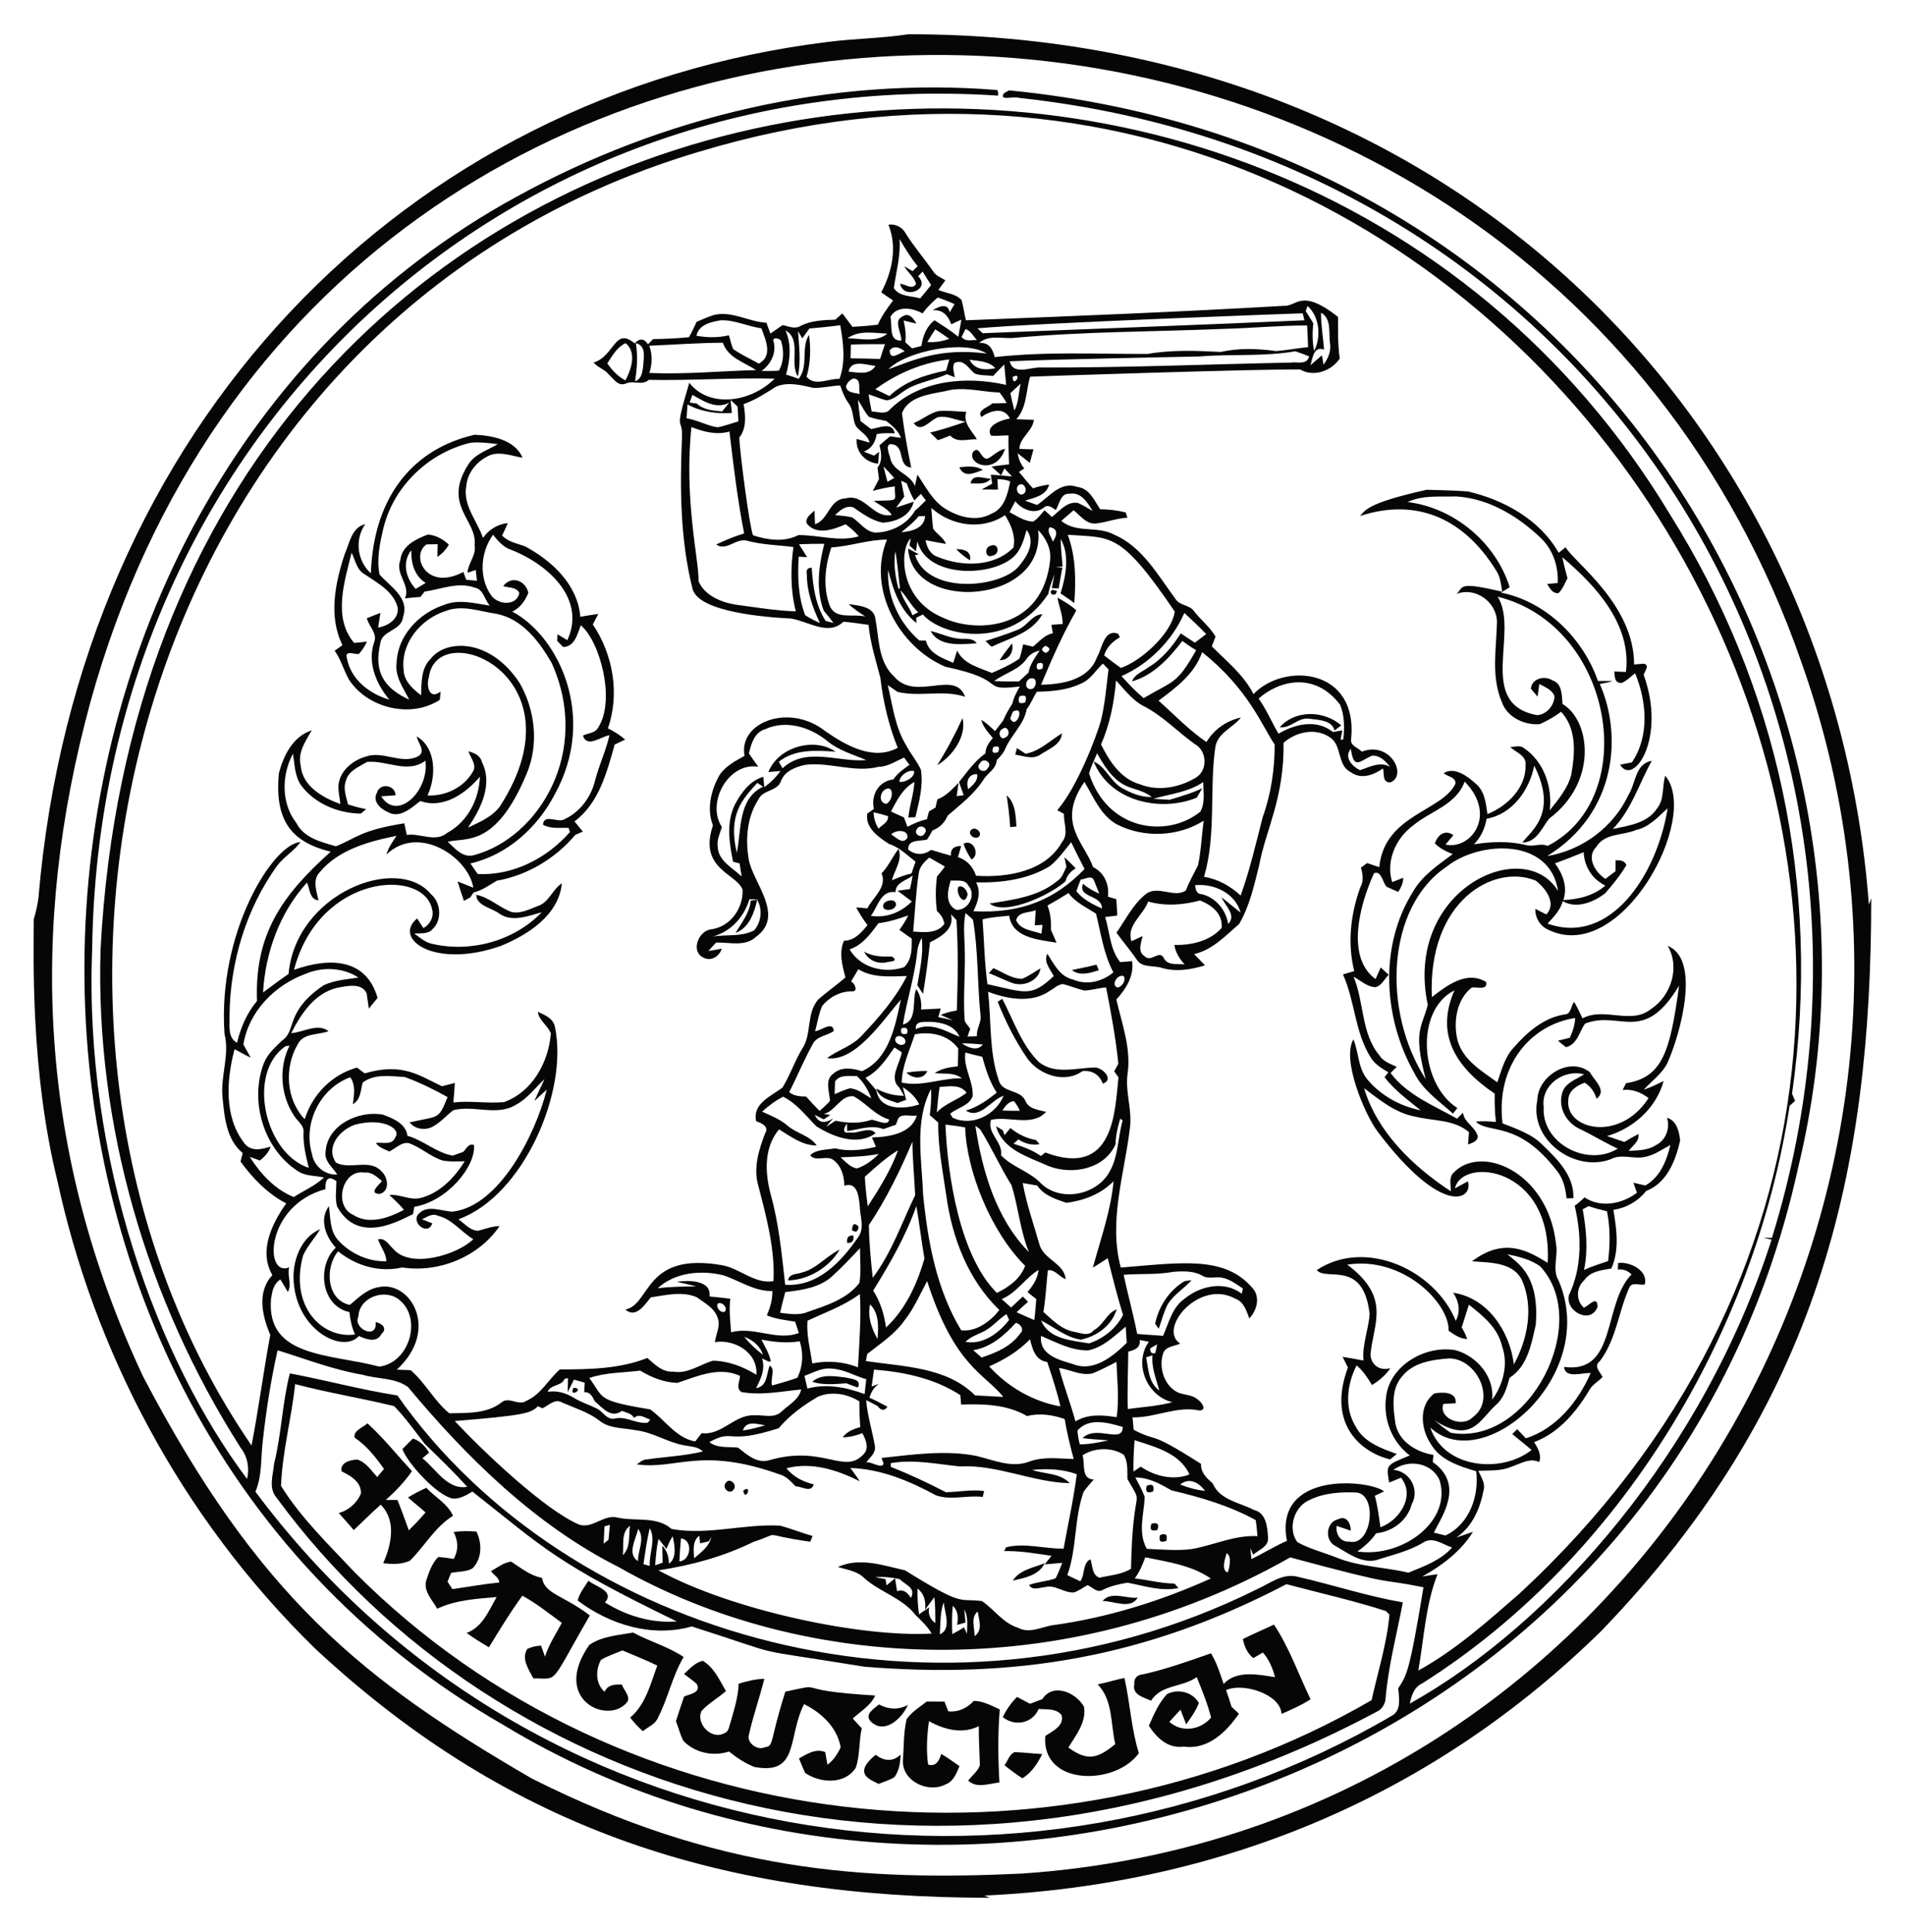 <?xml version="1.0" encoding="UTF-8"?>
<!DOCTYPE svg  PUBLIC '-//W3C//DTD SVG 1.1//EN'  'http://www.w3.org/Graphics/SVG/1.1/DTD/svg11.dtd'>
<svg enable-background="new 0 0 1635.914 1658.817" version="1.1" viewBox="0 0 1635.9 1658.8" xml:space="preserve" xmlns="http://www.w3.org/2000/svg">
<g fill="#060606">
	<path d="m780.12 29.409c474.01 0 794.24 340.39 824.77 747.39l2.02-5.617c0 233.2-44.041 434.65-231.98 629.3-141.15 138.58-321.54 217.45-529.58 227.03l4.513 1.893c-226.7 0-409.62-56.218-578.94-213.65-117.94-114.96-190.83-259.42-221.51-401.45-23.544-95.165-20.419-194.33-20.419-225.17 1.83-5.996 3.282-12.15 4.039-18.367 34.431-405.87 315.99-690.24 677.62-734.74 23.069-2.967 46.454-3.093 69.46-6.627m-702.42 573.22c-53.207 194.7-44.744 387.53 45.128 579.12 99.167 189.56 188.85 261.01 333.6 345.15 159.46 80.389 285.45 88.175 421.36 81.736 519.52-35.238 837.59-565.16 669.32-1039.6-240.86-694.65-1264.5-708.03-1469.4 33.578z"/>
	<path d="m443.52 168.96c125.16-68.986 270.08-103.32 412.97-91.645l0.6 2.02v2.777c-426.42-28.137-772.28 298.8-777.94 733-7.255 181.07 56.626 353.12 133.02 454.69 2.178-9.625 0.473-19.124-5.617-26.888-80.726-126.74-124.78-277.14-120.2-427.64 41.888-809.49 1003.8-945.33 1348.2-372.83 91.281 145.69 130 317.86 104.36 496.6 0.631 1.546 1.925 4.608 2.588 6.154-1.168 1.073-3.535 3.219-4.702 4.292-29.825 195.5-144.99 388.09-315.55 495.9-6.943 3.124-9.152 10.414-10.604 17.325 122.9-68.577 252.33-216.29 310.69-398.39-1.767-0.41-5.27-1.231-7.037-1.673 1.83 0.063 5.491 0.158 7.322 0.221 139.33-449.74-146.05-925.37-646.75-978.84-3.661-1.83-17.61 3.187-12.655-4.039 1.073-0.6 3.219-1.799 4.26-2.398 501.66 48.814 777.58 511.67 677.84 924.15-113.28 518.71-707.25 724.08-1111.4 479.68-496.96-284.77-467.34-1051.4 10.634-1312.5m156.69-38.627c-497.22 148.23-628.88 754.84-384.22 1110.8 6.091-31.527 10.193-63.432 16.095-95.022-7.037-16.126-11.645-37.049 1.799-51.282-11.992-20.513-0.442-44.245 11.897-61.57-16.095-8.3-28.655-21.459-39.258-35.913 0.473-1.83 1.389-5.491 1.862-7.322-14.264-11.74-15.684-31.306-17.389-48.379-1.641-18.177 6.312-36.008 1.767-53.996-6.073-87.052 41.675-163.34 65.231-164.61-5.649 7.858-14.391 12.718-20.166 20.481-26.698 37.239-40.3 82.872-40.773 128.57 0.41 7.921-2.051 18.714 6.501 23.29 3.03-13.065 8.458-25.562 17.136-35.913-2.169-56.893 21.036-90.4 63.306-128.19-36.412-8.666-47.955-29.612-44.592-67.093 3.913-15.243 12.118-32 28.276-37.049-5.239 9.152-12.245 18.935-9.499 30.106 1.42 17.925 18.998 27.677 34.083 33.168-0.568-5.712-2.146-11.361-1.546-17.105 1.609-11.866 12.402-20.576 23.416-23.669 14.675-5.27 30.422 6.974 44.781-0.158 7.385-4.229-0.189-11.424-1.073-17.168 16.978 9.909 16.789 34.746 9.215 50.714 15.179 0.726 30.959-6.627 38.69-19.945 4.292-6.122-1.704-12.118-3.471-17.957 5.049 1.42 10.13 3.44 11.487 9.12 9.751 19.219-0.978 40.3-11.929 56.395 10.004-4.734 20.892-9.215 27.613-18.493 72.305-112.68-54.571-163.58-61.191-110.52-2.178 5.933-0.347 20.134 10.067 12.213-0.158 1.767-0.505 5.27-0.663 7.037-24.868 16.379-62.296 7.227-78.17-17.578-4.418-8.016-6.817-17.041-12.118-24.584 2.241-1.578 4.481-3.156 6.722-4.734-12.276-24.615-6.28-53.428 1.925-78.327 4.197-9.278 5.87-22.848 17.546-25.531-9.12 13.16-6.974 31.369 4.86 42.162 2.525-68.248 38.289-107.39 89.183-118.97 15.022 0.694 34.525 4.229 41.12 19.755-8.931-1.515-18.272-5.333-27.329-2.462-11.172 4.513-20.071 14.738-21.049 27.045-2.935 16.442 9.436 29.538 14.359 44.245 5.081-7.132 12.592-11.897 21.396-12.718-1.609 3.566-3.25 7.132-4.955 10.635 5.239 5.744 13.191 6.753 20.071 9.499 22.943 12.434 44.781 32.726 47.116 60.308 5.144-0.915 10.32-1.767 15.495-2.493-1.578 3.03-3.187 6.028-4.797 9.057 17.389 25.688 23.322 59.677 12.97 89.215 5.333 2.588 10.383 5.744 14.832 9.657-2.241 1.073-6.753 3.187-9.026 4.26-6.69 23.826-13.602 50.493-34.525 66.02 2.43 2.872 4.86 5.744 7.227 8.678-1.641 0.694-4.923 2.146-6.533 2.872-17.136 20.26-41.12 34.746-67.345 39.321-6.501 3.724-12.497 8.363-19.976 10.067-0.694 1.041-2.083 3.156-2.809 4.229-1.357 0.757-4.103 2.272-5.46 3.061-1.925-5.554-3.755-11.14-5.491-16.726 4.481 1.83 8.994 3.598 13.538 5.365-4.132-26.053-46.982-54.957-74.635-28.466 1.641-5.964 5.333-10.982 8.678-16.063-23.669 4.765-49.704 11.771-65.799 31.085-6.69 6.817-2.84 16.379-1.199 24.331-7.826-0.852-7.385-9.878-9.878-15.274-23.385 25.625-35.755 59.992-37.744 94.359 7.29-5.333 14.422-10.825 21.901-15.905 6.351-69.48 93.836-103 122.22-68.544 8.615 7.069 9.815 22.312 1.515 29.98-4.008 4.734-10.414 3.377-15.779 3.85 4.797 3.503 9.499 7.732 15.558 8.899 33.136 7.669 70.217-2.556 93.917-27.14-11.74 3.093-25.278 8.899-36.45 1.136-6.154-4.671-16.063-5.744-19.377-13.191l-0.347-2.966c11.329 2.304 19.661 10.951 30.296 14.801 7.953 1.736 15.432-2.556 22.722-5.207 9.499-3.25 12.434-14.296 20.45-19.471-2.682 27.55-29.254 44.276-52.639 53.87-56.893 19.944-92.894-6.207-71.669-23.669 1.357 2.083 4.039 6.217 5.396 8.3 5.586-2.998 9.31-9.751 7.479-16.063-7.051-35.824-96.939-30.861-118.6 51.882 32.171-11.395 62.305-8.992 71.763 24.11-2.525 3.061-5.081 6.091-7.511 9.215-0.473-3.25-1.389-9.815-1.862-13.065-4.26-9.562-17.105-6.28-25.215-4.891-19.598 4.734-30.99 22.248-39.606 39.006 10.477-0.663 22.659-8.962 32.063-1.704-8.773 3.44-21.523 1.357-26.383 11.203-11.677 19.692-10.256 47.527 5.965 64.347 6.533-21.176 23.416-38.343 44.844-44.308 1.673 1.231 5.018 3.724 6.659 4.986 32.869-9.722 47.212 2.237 66.335 11.045 2.777-0.694 8.268-2.114 11.045-2.809-0.316 5.554-0.757 11.14-1.262 16.726 14.485-1.641 29.065 1.01 43.487-0.284 24.363-8.742 38.249-34.209 40.268-58.982-2.682-6.943-10.225-10.951-11.203-18.525 6.028 2.619 13.318 5.649 14.675 12.907 11.787 55.576-27.275 145.25-82.84 165.18 5.207 3.724 9.941 9.688 16.852 9.878 6.122-1.515 12.055-3.976 18.462-4.008-18.178 26.572-52.166 40.3-83.692 35.503-19.408 4.513-39.669-1.389-54.943-13.854-11.55 13.507-10.193 41.751 10.035 46.043 7.606-6.501 15.148-13.98 25.562-15.432 26.892-5.013 51.771 37.024 14.769 71.006 2.966 0.095 8.899 0.347 11.897 0.442 12.686 10.888 20.292 26.477 33.199 37.018 15.148-0.379 32.126 0.6 44.781-9.31 6.375-5.459 14.738 3.25 21.27-1.325 12.592-5.46 18.998-18.272 28.876-27.045 25.215 0.031 51.44-0.442 75.14-9.815 6.375 5.459 12.781 12.371 22.185 11.708 12.529 2.209 22.785-6.091 34.177-9.373 13.16 0.189 26.067 5.176 37.239 12.055 1.578-18.935-18.714-30.801-35.598-27.992 0.852-7.069 5.27-14.296 2.209-21.302-2.903-8.3-11.235-12.402-17.83-17.294-12.56-5.333-26.477-1.736-39.416 0.158-5.112 6.249-12.939 18.462-21.838 10.446 21.9-4.257 15.833-49.597 82.493-38.154 15.527 2.462 28.529 16.536 44.718 13.791 1.325-27.74-6.059-54.817-12.907-81.42-4.671-15.337 0.158-30.99 5.649-45.381 3.976-6.122-3.314-8.962-7.637-10.54-3.408-14.895 12.718-21.586 22.469-28.686 6.533-10.446 10.414-22.375 16.726-32.978 9.057-12.907 3.44-31.148 14.391-43.108 7.511-6.438 15.59-12.213 23.101-18.651-2.714-10.099-5.807-21.523-1.262-31.527 9.152-0.126 14.864-6.974 20.197-13.412-3.724-4.765-6.848-9.941-9.783-15.211 2.398 0.221 7.258 0.631 9.657 0.82 4.955-9.751 17.105-18.02 12.213-30.075 6.028-6.122 9.278-14.201 14.517-20.923 3.692 9.215-3.377 18.209-5.712 26.951 5.46-2.272 10.919-4.734 16.82-5.807 1.136-3.408 2.335-6.817 3.566-10.193-7.321-5.649-13.886-12.371-22.88-15.306-8.899-5.775-20.702-13.886-18.588-26.035 1.42-0.978 4.26-2.935 5.68-3.913-2.746-12.024 4.071-23.921 16.726-25.404 3.503-5.302 8.71-8.899 13.822-12.465-1.136-1.578-3.44-4.702-4.607-6.28-7.195 3.061-13.854 7.858-21.996 7.953-20.955 5.302-41.751-4.323-62.801-1.736-8.142 1.704-17.389 5.239-20.797 13.475-2.651 9.373-15.527 7.669-19.377 16.032-10.004 15.274-11.456 34.43-8.394 52.008 3.709 20.063 31.305 48.032 6.154 66.209-9.247 8.679-22.848 4.607-34.178 4.86-2.272 2.398-4.544 4.797-6.69 7.29 2.872-0.473 8.584-1.452 11.456-1.957-1.988 6.69-9.562 11.298-16.063 7.448-10.951-5.586-3.629-23.164 7.195-24.142 16.347-2.272 27.266-17.862 26.824-33.83-4.644-14.063-38.312-17.544-25.499-55.353-5.617-14.359-1.641-30.327 5.68-43.266 5.112-7.669 13.602-12.118 21.46-16.442-5.563-28.68 38.298-45.936 69.586-21.049 17.546 12.087 40.805 25.531 61.98 14.107-7.858-19.25-12.529-39.574-14.959-60.181-3.913-14.99-8.647-29.822-10.13-45.349-7.195-1.105-14.422-2.114-21.649-2.714-12.749 12.592-30.548-0.568-45.033-2.746-20.584-1.017-79.061-5.305-84.45-25.373-10.572-42.225-10.919-86.059-9.12-129.29 1.047-20.931-7.706-0.766 6.312-47.748 16.936 21.816 52.556 17.219 73.341-3.566-36.071-0.915-72.079 1.83-108.12 1.041-5.901 5.239-13.223 0.189-19.787 3.219-6.375 2.777-10.825-4.418-14.864-8.142-3.471-4.26-9.215-5.68-12.718-9.909 18.128-5.6 17.999-30.96 35.219-16.473 4.323-4.639 8.142-4.355 11.456 0.821 1.42-1.483 2.872-2.998 4.323-4.481 10.288-0.158 20.607-0.631 30.864-1.641 2.525-4.229 4.418-8.773 6.596-13.191 4.765-2.083 9.562-4.166 14.548-5.807 15.653-3.945 29.98 5.775 45.381 6.596 0.852 2.335 2.556 6.974 3.408 9.31 3.503-2.398 6.974-4.86 10.446-7.29 4.892 0.852 10.099 3.661 14.927 0.978 9.31-4.986 20.071-5.27 30.391-5.649 2.02-1.799 4.039-3.598 6.059-5.365 2.84 3.85 5.744 7.7 8.679 11.55 7.258-0.442 14.517-0.947 21.775-1.893 3.314-7.542 8.142-14.233 13.097-20.765-3.44-2.272-6.817-4.607-10.162-7.006 9.404-17.704 13.886-39.006 6.154-58.035 5.649-0.978 11.803 1.957 14.548 7.006 7.101 11.487 15.937 21.712 23.669 32.726 2.367 4.039 6.911 5.617 10.73 7.953-2.02 2.777-4.039 5.554-6.059 8.331 6.533 2.809 14.99 3.093 19.945 8.71 1.546 5.68 2.335 11.582 3.724 17.325 90.888-3.535 181.81-7.101 272.63-12.402 11.816 0.925 14.758-15.742 46.959 9.531-0.126 11.929-0.221 23.89 1.42 35.724-7.164 10.73-22.469 16.189-33.925 9.404-31.895-0.619-230.95 5.996-231.95 6.154-3.755 12.339-2.619 26.351-11.897 36.544 5.049 0.158 10.099 0.316 15.148 0.505-1.168 9.878-12.402 15.4-12.434 24.931 4.008 0.221 8.047 0.347 12.087 0.379-0.789 2.903-2.43 8.742-3.219 11.645-3.44-2.84-7.006-5.586-10.509-8.268 0.947 4.734 2.588 9.31 5.807 13.002l-4.607 3.061c4.071 4.639 7.732 9.657 12.087 14.075 4.481-1.578 9.089-2.651 13.823-3.219-2.43 9.562-12.781 11.266-20.734 13.791 3.471 1.262 6.911 2.462 10.414 3.692 10.572-6.911 20.008-20.671 34.493-15.495 10.477 1.294 14.58 11.456 19.661 19.187 7.416 0.095 14.769 0.884 21.964 2.746 0.379 1.136 1.073 3.377 1.452 4.513-9.341 0.473-18.114 4.039-27.329 4.986-8.142 0.536-13.16-6.88-18.872-11.393-3.535 3.03-7.069 6.059-10.604 9.12 13.128 10.919 31.085 4.071 45.412 11.803 24.237 10.477 37.46 34.714 52.481 54.911 3.629 6.375 12.466 5.144 16.316 11.108 5.838 7.385 13.475 13.349 18.272 21.554-0.821 2.083-2.43 6.249-3.219 8.363 12.813 12.844 27.456 24.521 35.818 41.026 25.903-27.449 90.342-22.762 83.787 39.132-0.6 5.302 6.185 6.943 9.246 10.256 24.504-9.488 39.505 20.695 24.426 26.414-7.164 0.158-4.923-7.542-6.28-11.992-7.984 5.68-18.746 9.688-27.582 3.25-12.118-5.996-7.195-22.974-17.988-29.949-12.339-8.521-29.065-4.765-39.795 4.671 0.638 47.732-15.384 74.967-20.891 104.9-4.292 17.262-8.174 35.124-17.231 50.651-11.803 10.162-22.88 22.249-38.722 25.878 3.156 3.187 6.28 6.375 9.404 9.625-11.929 3.724-24.868 5.838-37.081 2.241-7.164-2.462-16.915 0.252-21.586-7.164-5.396-8.016-11.771-15.274-17.389-23.101 8.174-11.519 14.422-24.931 25.941-33.673 10.414-6.88 23.795 4.197 33.704-2.588 2.777-7.511 6.848-14.422 10.383-21.554 2.746-12.623 3.061-25.625 4.923-38.343-21.901 13.822-50.966 15.022-74.067 3.471-14.327-7.669-20.45-23.574-28.402-36.765-24.538 35.29 0.228 52.285 7.416 73.089 9.72 4.955 13.98 14.801 12.813 25.467 1.799 0.536 5.397 1.578 7.164 2.114 0.252 4.671 0.694 9.373 0.82 14.075-2.588 0.316-7.795 0.978-10.414 1.294 4.071 12.97 4.039 27.677 12.907 38.69 2.556-0.221 7.669-0.631 10.225-0.821 1.925 12.686-5.365 23.984-13.507 32.947 4.86 21.081 12.939 42.32 9.562 64.284-2.02 15.842 4.481 31.306 1.925 47.148-4.765 39.29-18.335 79.148-7.669 118.69 51.963-4.128 89.613-10.581 113.52 18.114 6.406 7.605 3.187 18.998-3.156 25.562-2.493-6.438-4.608-14.264-11.897-16.852-31.048-17.457-67.224 25.951-47.432 38.469-5.018 2.367-12.781 2.304-14.738 8.584-3.913 11.992 0.978 27.961 13.002 33.483 5.239 2.146 11.582 1.767 16.126 5.46 3.124 1.767 9.499 9.594 2.146 9.909-19.345-4.197-38.059 6.312-57.531 5.933 0.347 3.534 0.694 7.101 1.041 10.667 22.645 11.686 10.67-0.813 57.815 29.254-0.316 7.637 4.892 12.182 10.067 16.821 5.996 14.233 23.164 16.347 35.598 22.817 10.446 2.43 11.361 15.116 11.897 23.921 0.473 7.606-8.047 10.256-12.813 14.422l-2.304-5.681c0.189 2.367 0.6 7.069 0.789 9.436 10.32-4.955 20.008-11.077 30.517-15.653-11.52-60.211 70.381-52.642 83.44-42.509-1.988 0.947-5.964 2.872-7.953 3.819 2.462 8.836 3.503 17.957 4.797 27.014 16.316-5.744 30.359-27.014 17.673-42.54-3.408 1.389-6.817 2.777-10.193 4.197-2.465-15.581-3.051-14.689 17.736-23.321-15.211-11.487-22.785-30.738-20.45-49.546 2.777-27.771 34.146-45.602 60.118-40.742 18.177 5.302 33.104 22.722 31.116 42.414 9.436-12.939 14.012-30.391 8.489-45.854-3.503-15.684-16.442-26.319-28.529-35.661-2.083 6.501-4.166 12.97-6.185 19.503 1.957 3.124 3.535 6.406 4.765 9.878-6.091 0.032-11.172-3.818-15.968-7.069 0.851-23.513-39.195-64.34-87.069-56.742 37.816 28.133 22.545 50.33 20.04 76.56-0.252 9.247 8.11 15.18 16.978 12.276-3.945 6.122-9.625 10.698-15.716 14.58-3.755-6.154-7.7-12.276-13.254-16.947-8.174 16.126-10.73 36.134-0.978 52.197 6.848 13.602 22.091 19.156 35.566 23.858-1.452 1.168-4.387 3.503-5.838 4.702-23.151-5.54-54.888-28.782-36.197-78.864-1.168-2.304-3.44-6.88-4.576-9.183 5.996 0.915 11.992 1.957 17.956 3.187-1.325-13.665 4.387-26.572 5.239-40.079-5.359-47.34-37.55-27.642-45.349-37.649 41.846-27.676 101.52-0.063 119.35 43.645 4.292-8.11 2.746-16.726-2.241-24.174 29.854 4.45 48.663 33.389 52.134 61.57 11.771-21.491 17.168-48.789 7.101-71.953-7.574-16.252-27.961-15.306-43.014-16.631 28.499-21.58 49.183-8.023 64.947 1.294 4.495-82.855-73.487-91.343-79.621-63.905 3.724-1.988 7.416-3.976 11.077-6.028 4.862 15.909-22.01 30.899-77.696-42.951-10.649-14.266-30.945-61.427-20.608-78.927 4.639 11.045 3.85 24.142 11.582 33.894 11.519 14.107 28.434 23.511 46.233 27.045-10.888-8.899-22.406-17.104-31.085-28.465 0.82-1.041 2.461-3.124 3.282-4.166-5.712-3.534-11.897-7.006-15.337-13.065-13.507-21.554-13.318-48.284-23.637-70.974 2.43-0.726 7.29-2.177 9.688-2.903-6.028-23.921-3.124-49.105 5.27-72.079 2.967-5.333 2.083-11.108 0.473-16.694 1.325-0.978 3.976-2.966 5.302-3.976 2.619 0.884 7.827 2.651 10.446 3.534 4.306-45.132 54.313-47.926 65.452-71.732 0.316-5.744-6.974-6.028-10.193-8.931 9.057-5.87 20.292 2.398 27.108 8.552 8.142 6.438 9.215 17.01 10.509 26.54 17.042-6.817 33.199-22.438 32.757-41.941 0.947-8.237-8.142-11.014-13.128-15.527 3.945-0.253 8.552-1.988 11.992 1.01 16.915 11.424 24.394 33.515 21.87 53.27 7.416-9.341 15.495-18.84 18.493-30.611 3.251-18.241 4.892-39.385-8.71-54.059-5.681 4.26-11.866 7.732-18.335 10.635-13.349 1.041-28.055-5.964-32.631-19.156-9.278-21.744-4.608-45.759-4.103-68.544-0.126-17.042-18.619-30.611-34.777-24.047 6.501-6.037 0.338-11.082 39.258-1.988-0.947-6.154-1.546-12.592-5.049-17.957-30.635-49.599-73.4-61.389-117.02-47.022 4.56-4.928 5.946-11.064 57.246-22.533 11.708 0.284 23.542 0.631 35.251 1.42 31.022 7.164 62.012 24.3 78.106 52.702 1.483-1.199 4.45-3.566 5.933-4.765 7.305 12.931 58.853 49.135 58.793 100.67 1.988-0.189 5.933-0.505 7.921-0.694 6.122 0.82 1.168 6.312 0.316 9.594 19.8 54.762-8.942 96.191-20.26 77.128 2.556-0.505 7.605-1.483 10.13-1.988 15.274-22.406 12.75-52.45 2.777-76.529-3.882 2.809-7.132 6.69-11.708 8.331-6.122 0.253-5.744-5.617-6.122-9.846 2.493 0.126 7.448 0.316 9.941 0.442 4.986-40.742-25.783-74.162-54.659-98.525 1.325 6.028 2.777 12.055 4.45 17.988-2.209 4.45-4.134 9.215-7.637 12.844-5.302 0.505-7.353-4.229-9.846-7.858 2.272-0.221 6.817-0.631 9.12-0.852 0.726-14.391-4.102-28.781-14.706-38.817-19.661-18.714-44.907-33.925-72.552-35.503-13.917 0.442-28.655-1.325-41.594 4.797 39.953 4.923 75.645 34.809 87.605 73.152-2.525 1.515-4.986 3.061-7.448 4.608 38.659 7.732 70.375 39.132 83.25 75.866 4.229 0 8.458-0.031 12.718 0-3.598 1.294-7.416 1.925-11.14 2.556 19.255 43.647 14.984 110.67-45.191 147.79 29.949-4.86 56.868-24.868 69.744-52.387 6.438-10.036 5.68-27.045 20.103-29.381-11.014 19.629-17.483 42.099-33.515 58.54 13.57-2.903 29.949-4.986 38.091-17.767 6.406-7.826 4.134-18.777 6.974-27.961 30.379 35.931-37.621 162.66-100.29 132.29-7.132-3.124-11.519-10.225-11.298-18.051 3.093 1.673 6.249 3.282 9.468 4.828 9.183-9.625-0.821-22.753-9.152-29.065-36.129-14.768-92.691 17.575-89.183 100.1 12.781-9.972 30.138-23.227 46.643-13.002 1.641 7.574-8.426 3.882-12.402 4.765-13.349 10.446-16.063 30.454-11.96 46.012 5.049 16.663 20.797 25.72 33.957 35.345 3.629-10.351 6.312-21.554 14.043-29.791 11.74-13.538 26.635-26.383 45.065-28.686 4.355-1.073 4.229-7.542 6.848-10.635 2.651 4.576 4.986 9.341 7.195 14.17 18.903-10.099 41.751 5.996 59.014-8.11 17.168-11.424 24.931-35.787 14.138-54.122 28.634 11.468 11.07 75.227-0.253 100.64-4.671 9.278-13.412 15.274-20.26 22.785 5.933-1.799 11.424-4.702 17.042-7.353-6.375 23.132-25.878 40.615-48.6 47.243 4.923 1.736 9.878 3.345 14.864 5.049 3.976-2.398 8.016-4.671 12.15-6.848 0.884 6.501-5.207 9.941-8.426 14.548 7.89-0.568 16.316-0.316 23.227-4.891 8.678-4.071 12.497-14.548 9.688-23.542 8.3 2.272 10.509 12.055 11.266 19.535-3.882 17.199-11.329 36.45-29.128 43.235-7.037 8.899-16.978 14.58-28.213 16.284 2.84 16.379 5.302 34.777-1.736 50.335-8.363 1.42-18.177 2.43-23.353 10.162-6.848 6.059-7.227 17.199-0.347 23.448 3.566-0.789 11.897-11.392 11.866-0.82-5.617 15.779-27.929 4.071-24.615-9.878 11.424-23.732 10.982-51.598 4.955-76.813 3.03-2.114 5.807-4.513 8.394-7.164 14.107 9.247 32.221 5.775 45.097-3.976-0.789-2.177-2.335-6.469-3.124-8.647 3.44 0.884 6.817 1.578 10.319 2.398 12.781-7.164 18.241-21.27 21.554-34.777-7.006 3.692-13.633 8.647-21.586 10.193-9.909 2.367-20.197-2.966-29.633 2.02-30.99 11.771-70.28-16.694-63.085-50.84 0.473-20.86 28.15-37.744 45.254-23.7 3.471 6.943 15.053 15.621 5.586 22.659-1.641-5.807-5.049-10.54-10.099-13.791-6.627 2.335-14.075 6.88-14.138 14.832-2.805 25.384 44.159 36.805 68.923-1.641-6.532-4.86-13.98-8.016-22.28-6.911 0.726-1.452 2.209-4.387 2.935-5.87 31.246-4.839 37.931-27.055 45.538-83.787-30.61 51.187-50.805 20.857-80.726 32.631-5.018 7.069-6.627 17.767-16.284 20.26-2.43-1.799-4.765-3.661-7.006-5.586 2.556-0.631 7.637-1.862 10.193-2.493 2.43-5.396 4.418-11.045 4.608-17.01-38.052 5.803-68.268 40.492-62.422 90.446 12.276 4.923 25.499 9.152 34.872 19.03 12.56 11.992 26.919 26.509 25.972 45.286-1.483 0-4.386 0.063-5.838 0.095-0.789-8.205-2.714-16.568-7.89-23.164-34.083-44.528-58.627-31.631-70.059-42.73 5.775-0.536 11.55-0.221 17.325 0.284-1.041-8.047-1.168-16.189-1.073-24.3-34.081-22.967-51.017-51.259-34.556-88.647-34.215 17.028-29.642 80.617 2.493 101.02-1.294 1.546-2.556 3.156-3.787 4.765-11.992-10.824-26.193-20.323-33.42-35.282-26.351-46.769-30.106-108.69-0.947-155.11 7.921-13.98 21.617-23.037 34.177-32.41-5.617-2.178-11.014-4.86-15.306-9.152 2.272-7.416 9.057-12.308 15.842-7.037-1.704 2.02-5.112 6.028-6.785 8.016 21.94 4.802 44.662-25.418 16.473-54.059-7.227 20.071-29.381 25.247-44.339 37.744-14.706 10.761-23.574 30.58-17.862 48.536 2.367-0.947 7.101-2.809 9.467-3.724 0.031 4.513-1.925 8.489-4.323 12.181-3.345-1.483-6.69-2.966-9.972-4.45-3.345-3.566-4.607-14.359-10.793-11.582-12.9 28.019-24.013 72.656 1.357 90.856 1.105-2.493 3.282-7.511 4.387-10.004 2.304 2.114 4.576 4.229 6.88 6.375-3.787 3.471-5.996 9.467-11.487 10.572-7.195-0.253-12.655-5.775-18.682-8.931 9.183 21.87 6.312 48.505 22.217 67.566 3.314 5.333 9.499 7.195 14.864 9.783-1.326 1.325-3.976 3.945-5.333 5.27 14.359 19.03 36.986 27.866 57.089 39.195 1.704-1.704 3.408-3.377 5.144-5.049 0.978 8.679 10.887 12.15 12.75 20.544-0.821 4.323-4.923 5.396-8.489 6.659 0.221-2.651 0.631-7.921 0.852-10.54-12.686-11.014-30.454-9.467-45.823-13.286-17.105-2.966-30.801-14.327-44.245-24.458 11.063 37.275 41.804 67.14 74.477 88.489 0.126-4.923-1.641-10.477 1.42-14.896 23.197-26.652 81.937-2.441 88.899 59.961 2.02 10.446-3.471 21.775 2.177 31.495 35.389 81.836-64.683 168.86-110.11 126.3 11.613 34.872 60.56 39.921 86.943 19.314-5.333-4.828-11.14-9.089-16.6-13.728 1.42-1.42 2.84-2.84 4.292-4.197 2.461 2.619 4.955 5.239 7.416 7.89 26.383-8.521 44.75-31.464 55.669-56.016-7.037-0.631-21.807 5.144-22.88-5.302 45.832 6.151 32.979-54.12 57.972-79.432-3.345-3.314-7.258-4.702-11.771-4.166 0.063-1.389 0.158-4.197 0.221-5.617 10.004-1.483 26.193 6.501 22.848 18.43-4.513 0.915-11.298-2.651-13.412 3.03-9.152 20.639-11.14 44.465-25.183 62.864-5.586 4.418 0.316 9.089 2.398 13.538-3.818 4.071-9.152 6.659-11.74 11.897-11.203 18.619-26.193 36.26-47.085 44.024 3.408 5.112 6.469 10.73 4.481 17.073-8.489-3.913-16.347 1.673-24.3 4.166-8.836 3.787-18.682 2.903-28.055 3.377 2.209 5.112 6.059 10.225 4.639 16.158-2.935 15.811-9.688 31.937-23.542 41.152 4.797-1.546 9.468-3.377 14.296-4.86-10.319 16.694-26.509 28.876-43.456 38.28 4.355-0.631 8.678-1.452 13.065-1.957-10.414 26.319-11.582 55.101-16.536 82.746 32-17.578 59.329-42.13 86.722-65.925 575.12-532.3 16.637-1455.6-704.43-1238.1m172.24 74.919c1.01 14.327-2.935 28.15-4.923 42.162 4.891 7.542 15.053 6.501 22.69 8.773 3.187-3.787 6.28-7.606 9.341-11.487-2.525-3.819-4.955-7.669-7.321-11.55-1.294 1.357-2.588 2.714-3.85 4.071 11.456 11.203-12.497 20.671-15.432 6.438 4.513 0.221 10.351 5.586 13.665 0.221-1.452-6.122-7.195-9.909-10.193-15.274 1.83 1.041 5.46 3.187 7.258 4.229 1.42-1.42 2.872-2.872 4.323-4.292-5.933-7.26-10.824-15.244-15.558-23.291m19.693 63.873c-8.426-4.892-22.059-7.006-27.582 3.03 2.02 7.29-1.925 20.734 9.341 20.292 0.568-6.848-7.448-17.231 1.483-20.892 5.081-3.535 9.467 2.304 11.519 6.312-3.661-0.821-7.353-1.736-10.982-2.682 1.42 6.122 2.304 12.402 1.452 18.682 1.483 1.325 4.387 3.976 5.838 5.27 2.02-0.505 6.028-1.546 8.047-2.083 1.231-8.426 4.26-16.757 11.266-22.059 6.911 4.576 13.98 8.899 20.418 14.138 0.631-3.661 1.957-11.045 2.619-14.706-2.935 1.294-5.807 2.651-8.647 4.071-2.777-7.322-7.321-12.97-16.063-12.024 4.481-2.777 13.065-7.322 14.611 1.736 1.42-2.367 2.84-4.702 4.229-7.069-4.702-2.178-9.531-3.976-14.391-5.712-4.859 4.103-9.371 8.584-13.158 13.696m329.09-2.051c2.209 3.471 4.418 6.974 6.532 10.54-0.947 7.89-0.789 15.905 0.663 23.763 6.217-11.708 4.86-29.349-5.617-38.659-0.378 1.106-1.167 3.283-1.578 4.356m-281.85 14.864c1.136 1.041 3.345 3.124 4.45 4.166 3.981-0.12 223.12-8.566 276.29-11.077-0.347-1.483-1.104-4.481-1.452-5.996-1.415-0.035-227.91 8.194-279.29 12.907m295.01-13.475c-0.095 10.635 1.767 21.144 2.619 31.748-9.026-3.44-9.846 7.511-11.677 13.349 2.461-2.114 7.416-6.375 9.878-8.489l1.325 8.047c4.071-5.396 6.69-11.74 5.523-18.682-1.23-8.806 1.642-20.64-7.668-25.973m-536.39 19.818c9.31 1.673 18.619 1.799 27.866-0.379 1.357 3.913 1.988 8.079 3.755 11.866 6.911 4.86 14.675 8.3 21.996 12.466 12.339-6.722 5.838-20.387 2.177-30.327-11.834-1.609-22.88-7.322-34.966-6.88-8.363 1.452-18.651 3.598-20.828 13.254m90.919 2.241-3.629-6.217c0.82 12.97 2.651 26.035-0.189 38.943-7.511-11.866 3.661-31.527-10.604-39.542 5.396 12.245 3.945 25.404 0.473 37.933 3.629 1.105 7.227 2.304 10.824 3.661 8.899-11.203 1.641-26.288 8.899-37.807 1.704 12.024 1.325 24.268-2.083 35.976 6.974 8.71 18.998 1.325 28.276 1.862 5.428-14.864 3.314-30.801 0.663-46.012-8.805 1.01-17.641 2.083-26.477 2.714-2.051 2.84-4.102 5.68-6.153 8.489m107.39 3.124c6.438 0.505 12.781-0.536 18.84-2.682-3.882-2.903-7.921-5.554-11.992-8.142-2.43 3.534-4.702 7.132-6.848 10.824m32.821-11.14c-0.852 1.704-2.556 5.112-3.408 6.785 3.156 4.387 8.678 2.493 13.16 2.682-3.094-3.25-5.239-7.92-9.752-9.467m222.39-0.126c-59.961 2.493-120.14 2.241-179.88 7.669-10.225 1.262-22.375-3.156-30.801 4.45 8.363-0.694 11.582 5.018 13.318 12.15 43.424-4.892 87.448-2.651 131-2.714 20.765-3.629 42.193-2.84 63.116-1.736 15.59-3.503 31.811-2.935 47.558-0.726 9.215-0.757 18.272-2.493 27.487-3.44-0.252-6.185-0.505-12.371-0.852-18.556-23.699-0.064-47.273 2.303-70.942 2.903m-323.66 8.11c11.298 0.032 24.71 3.913 34.178-4.008-11.235-0.441-24.489-3.282-34.178 4.008m-63.368 3.535c2.083 9.783-2.777 18.872-10.572 24.521 4.923-0.063 9.909 0.126 14.832-0.284 4.544-7.605 4.45-17.294 1.988-25.562-1.357-2.462-8.773-3.819-6.248 1.325m-107.01 2.84c2.903 7.669 2.556 15.716 0.126 23.385 30.58 1.357 61.097-1.673 91.645-2.462-10.351-6.848-24.142-10.509-28.56-23.511-21.081 0.127-42.13 1.704-63.211 2.588m173.16-0.978c-0.095 3.913-0.189 7.858-0.253 11.771 8.458 0.158 16.915 0.252 25.373 0.568 1.325-4.26 2.714-8.458 4.166-12.686-9.783 0-19.535-0.095-29.286 0.347m-209.14 16.094c4.008 6.059 9.152 11.235 15.558 14.706 4.955-9.373 9.941-24.174 0.095-32.032-7.259 3.409-11.425 10.857-15.653 17.326m24.489-17.356c1.767 10.919 1.073 21.901-0.694 32.757 6.028-2.114 6.375-8.521 7.069-13.665 0.252-7.069 2.777-16.694-6.375-19.092m218 6.153c0 9.562 8.205 2.367 12.939 0.852-3.914-2.903-9.089-5.522-12.939-0.852m-1.168 16.316c20.572-7.365 44.059-18.834 84.513-13.507-18.963-12.163-68.855-2.283-84.513 13.507m266.95-10.982s-130.61 2.473-162.71 4.134c2.903 12.529 17.988 4.734 26.73 5.333 71.479 0.221 142.93-2.777 214.38-4.229 5.523-0.978 13.917 2.493 16.032-5.27-3.913-1.673-7.89-3.156-11.897-4.418-27.331 4.702-55.039 2.177-82.526 4.45m-278.15 28.118c4.039 1.925 8.11 3.882 12.118 5.87 13.254-12.718 31.116-18.367 48.694-21.933 0.694-2.398 2.051-7.164 2.714-9.531-22.942 2.651-44.907 11.992-63.526 25.594m67.724-22.375c-1.704 3.976-0.063 8.11 0.536 12.118-1.704-0.663-5.112-1.988-6.785-2.651-11.14 5.176-23.732 6.596-34.398 12.876-5.744 3.314-10.604 8.836-17.546 9.594-5.207-1.357-10.162-3.598-15.306-5.144 0.757 4.923 1.641 9.815 2.651 14.706 5.27 0.032 11.929 3.093 15.842-1.957 26.099-25.373 65.673-28.623 99.661-20.892-0.505-5.838-1.073-11.677-1.673-17.483-3.282 3.187-6.438 6.438-9.531 9.815-5.333-0.757-11.045-0.126-16.063-2.209-4.891-4.26-9.657-13.033-17.388-8.773m13.223-2.935c4.481 8.931 13.475 9.026 22.122 7.29-5.586-6.248-14.517-6.154-22.122-7.29m-103.89 10.194c8.237 0.694 17.957 3.44 23.069-4.955-7.542-0.6-20.955-5.964-23.069 4.955m140.94 4.512c-0.063 10.509 9.373-4.67 0 0m-143.21 8.3c1.041 5.744 7.542 5.176 11.834 6.438-1.325-4.639 1.799-12.876-5.333-13.381-3.251 1.2-5.428 3.503-6.501 6.943m-60.055 0.063c-8.868 5.744-17.799 11.487-27.803 15.022 1.515 9.783 2.777 20.387-3.724 28.75 0.237 11.205 8.758 76.941 11.771 83.882 12.497 4.039 26.698 6.122 38.88-0.158 17.389-0.284 34.84 6.122 51.976 1.01-3.314-3.945-7.227-7.353-11.393-10.351-10.193 4.544-25.247 9.972-33.452-0.852-1.199-5.049 3.882-7.858 6.722-10.951 0.126 2.966 0.379 8.868 0.505 11.803 11.897-3.819 12.15-21.712 26.13-22.154 16.442-4.797 23.7 17.641 39.732 14.138-3.692-5.68-10.225-8.205-15.464-12.087 23.636-0.639 17.594 0.852 18.146-12.402-6.438 0.757-12.718 2.146-18.935 3.913 1.736-3.408 3.503-6.785 5.333-10.162-0.316-2.462-0.947-7.353-1.262-9.815 4.387-5.68 3.377-12.718 1.673-19.187 2.966-2.651 5.996-5.239 9.089-7.732 2.367 0.347 7.069 1.041 9.436 1.357-2.493-6.217-7.479-10.509-12.655-14.517-5.018-1.01-10.067-1.83-14.895-3.566-3.976-4.323-6.217-9.815-9.499-14.611 0.568 6.059 1.42 12.087 2.209 18.146 2.966 2.367 5.996 4.702 9.057 6.943 6.564-0.789 18.43-6.722 20.387 3.692-5.239-0.189-10.446-0.442-15.59 0.726-0.947 6.817-4.292 12.308-10.951 14.99 2.209 0.852 6.564 2.588 8.742 3.44l4.355-3.282c-0.316 3.377-0.6 6.753-0.852 10.162-11.109-1.01-19.314-10.067-18.43-21.239 3.692 1.041 7.416 2.114 11.14 3.187-1.515-6.533-8.11-9.215-11.803-14.201-3.093-6.185-1.894-13.917-6.217-19.535-3.345-4.639-5.46-9.972-7.258-15.369-7.7 0.347-15.243 2.272-22.943 2.114-10.477-2.398-21.806-5.396-32.157-1.104m201.25 5.618c1.01 5.018 2.178 9.972 3.471 14.895 3.819-7.069 3.408-15.432 5.428-23.037-3.029 2.682-5.996 5.396-8.899 8.142m-93.097 17.231c1.988 15.653 4.734 31.179 7.953 46.643-12.055-1.136-4.986-17.578-15.716-19.85-7.321-1.988-3.535 7.795-2.461 11.077 1.988 12.339 17.073 13.728 21.333 24.615 0.536-2.462 1.609-7.322 2.146-9.783 7.101 10.446 12.97 22.501 24.079 29.412 11.645 7.132 26.919 11.298 39.606 4.103 11.045-4.45 13.949-17.199 16-27.613-3.44-1.578-7.258-1.83-10.951-2.051 0.126 2.241 0.347 6.753 0.442 8.994-3.503 0-10.54-0.032-14.075-0.032 2.272-1.262 6.816-3.755 9.089-5.018-0.284-1.925-0.884-5.775-1.168-7.732 6.059 0.379 12.118 0.947 18.178 1.515l-6.469-6.911-2.903 5.933c-2.051-1.893-6.122-5.649-8.174-7.511 5.018-0.726 10.067-1.357 15.116-1.925-0.473-8.268-0.694-16.568-0.568-24.868-4.955 0.095-9.941 0.631-14.927 0.316-5.617-8.584 9.531-13.822 16.158-14.769-5.081-10.54-17.01-6.659-24.521-1.325-4.197-5.901 6.154-8.363 9.31-11.645 4.134-0.032 8.3-0.158 12.466-0.347-1.83-3.156-3.882-6.154-6.091-9.026-15.716-0.442-31.274-5.523-46.864-1.136-13.13 2.586-31.686 4.606-36.988 18.934m-179.98-15.78-2.367 6.596c1.546 0.221 4.608 0.631 6.154 0.852 5.901 5.586 14.075 6.059 21.744 6.785 1.515-1.893 4.576-5.68 6.122-7.574-11.203 6.091-22.154-1.357-31.653-6.659m33.894 15.527c-13.002 1.01-26.572-1.041-38.091-7.29-0.189 2.966-0.6 8.899-0.789 11.866 9.215 1.483 17.483 6.375 26.667 7.763 6.091-1.136 11.866-3.44 17.83-5.081-0.253-4.229-0.473-8.458-0.663-12.686-1.546-1.452-4.576-4.355-6.091-5.807 0.411 3.724 0.79 7.48 1.137 11.235m246.85 13.349c2.114 1.578 2.114 1.578 0 0m-281.59-1.199c-6.431 62.919 6.479 113.59 6.154 132.32 5.018 12.15 19.345 18.114 31.621 20.103 17.262 2.304 34.493 5.207 51.913 5.807-4.702-18.051-4.607-36.892-2.083-55.258-13.475-1.704-27.14-1.893-40.3-5.554-9.404-1.988-17.168 9.404-26.067 3.377 7.826-3.629 15.747-7.069 24.047-9.467-5.68-28.907-9.152-58.256-12.623-87.511-11.171 3.249-22.185 0.188-32.662-3.82m-264.27 85.87c-3.124 13.128-6.28 27.203-3.566 40.647 8.963 10.414 26.099 19.976 20.197 36.481-1.231 12.15-18.398 11.329-19.535 22.785-5.991 25.144 4.103 38.732 24.836 48.253-4.986-9.941-12.402-19.787-10.824-31.558 0.694-23.164 19.03-42.509 40.205-49.609 12.907-5.46 26.698-1.546 39.858 0.442-4.481-4.797-5.491-14.296-12.97-15.432-14.233-5.27-28.876 1.357-43.077 3.377-0.884 1.168-2.651 3.44-3.535 4.576-4.45 0.316-8.899 0.726-13.318 1.231 5.207-11.203-8.71-20.955-4.008-32.726 1.389-12.592 13.349-18.146 23.732-22.091 6.943 0.568 12.907 3.976 17.957 8.647-2.43 4.292-5.712 7.826-9.815 10.572 0.063-2.746 0.189-8.205 0.221-10.919-2.367 0.032-7.101 0.126-9.467 0.158-14.201 9.379-0.385 40.688 31.527 23.669 0.6 1.704 1.862 5.049 2.493 6.753 3.03 0.252 6.091 0.505 9.152 0.789-0.316-3.093-0.631-6.185-0.947-9.247l-7.132 2.367c0.505-8.363 7.606-14.832 6.154-23.574 2.473-21.535-27.816-34.039-5.712-68.955 5.68-9.404 16.663-12.56 25.625-17.862-7.7-0.978-15.464-1.893-23.195-1.231-35.661 8.267-65.831 36.828-74.856 72.457m429.22-52.071c1.041 4.418 2.209 8.805 3.44 13.191 1.452-0.821 4.355-2.525 5.807-3.345-3.03-3.345-6.091-6.659-9.247-9.846m15.148 12.244c0.884 4.544 1.83 9.057 2.714 13.602-2.398 3.124-4.734 6.28-6.974 9.467 5.018-1.641 10.004-3.503 15.085-5.049-2.935 12.308-15.274 17.389-26.73 17.988-9.499-1.925-17.357-7.795-25.183-13.128-6.438-1.988-11.519 2.556-15.653 6.722 4.923 0.252 9.783 0.852 14.58 1.799 6.69 4.229 11.298 12.181 19.755 13.128 13.475-0.063 27.329-6.817 34.209-18.682 3.282-2.809 6.375-5.87 9.436-8.931-1.452-1.862-2.872-3.755-4.292-5.617-1.389 1.42-4.197 4.229-5.586 5.649-2.746-4.639-4.702-9.657-6.533-14.675-1.199-0.569-3.629-1.705-4.828-2.273m100.95 3.787c-3.913 2.872 0.253 10.73 4.639 7.164 3.472-2.872-0.347-10.383-4.639-7.164m31.842 21.428c-2.84-1.988-6.532-5.176-9.941-2.367-8.016 6.659-18.998 2.02-24.868-5.207-1.641 3.124-3.314 6.249-4.923 9.373 6.438 3.282 12.75 7.826 20.197 8.11 4.039-2.367 6.753-6.375 9.878-9.751 2.177 1.799 4.229 3.787 6.28 5.775 6.596-4.955 12.939-13.759 22.438-12.055 4.418 1.925 8.458 4.576 12.655 6.943-4.355-7.069-9.941-16.568-19.724-14.864-7.952-0.789-8.867 9.12-11.992 14.043m-106.86-1.862c0.505 5.933 0.726 11.929 1.546 17.83 3.187 4.797 8.805 7.574 11.108 13.097-5.901-1.01-11.771-2.083-17.609-3.282 1.105 6.28 4.071 12.402 10.572 14.454 20.734 8.489 48.189 8.899 64.884-8.047 2.083-9.878-2.02-19.629-7.258-27.834-19.661 13.348-46.075 9.277-63.243-6.218m-10.887 7.101c-4.26 5.333-9.657 9.499-14.895 13.759 8.647-0.726 19.534-3.124 20.481-13.791-1.389 0-4.198 0.032-5.586 0.032m112.35 9.467c-2.398 4.292 1.799 8.394 2.84 12.434 3.566-4.986 5.081-11.361-2.84-12.434m-9.751 2.367c7.016 64.008-108.57 71.572-111.65 15.937 2.335 1.262 6.943 3.755 9.247 4.986l-3.314 0.631c11.446 35.293 76.562 27.942 90.193 8.3 6.722-8.11 13.286-20.166 5.617-29.822-2.43 8.426-4.797 17.609-11.803 23.574-19.89 17.142-74.146 17.237-81.957-13.823-0.347 2.114-0.978 6.406-1.325 8.521-1.862-1.704-3.724-3.377-5.554-5.049l1.199-6.059c-9.431 8.034-11.478 52.805 29.128 68.734 27.593 12.601 84.557 9.863 90.572-50.588 0.853-9.72-3.881-18.494-10.35-25.342m-469.84 55.953c5.617 8.331 21.933 9.815 24.3-1.83-2.525-5.46-9.152-4.26-13.854-5.933 7.227-9.499 19.25-4.734 21.617 5.712-2.746 6.848-6.911 12.97-13.823 16.158 40.043 21.208 73.111 90.593 36.544 156.81-14.769 28.529-40.71 52.103-72.489 59.456 2.083 3.03 4.197 6.028 6.28 9.057 30.296 1.546 59.519-13.538 79.179-36.039l-1.136-3.566c-7.385-0.316-15.211 1.041-21.964-2.651 0.41-9.404 11.771-2.241 17.231-4.229 13.949-5.964 23.953-19.187 27.456-33.767 3.408-13.191 9.341-25.594 12.371-38.88-7.069 0.884-19.345 11.393-22.753 0.253 4.513-2.241 10.793-1.988 13.223-7.132 14.897-23.453 1.422-73.729-15.085-87.574-2.809 7.321-5.27 18.651-15.243 18.619-1.262-1.294-3.755-3.85-5.018-5.144l0.221-5.775c2.114 1.294 6.343 3.882 8.458 5.144 15.698-33.707-13.395-63.637-48.032-77.57-6.88-2.083-11.424-7.637-15.748-13.002-10.729 14.894-12.433 36.574-1.735 51.88m495.24-51.85c7.069 18.714 7.069 38.943 5.649 58.604-3.818-2.935-7.89-5.491-11.803-8.268 4.544-14.738 8.079-32.789 0.095-46.832 0.126 7.953 1.01 15.842 1.673 23.732l-5.933 0.473c1.42 0.126 4.26 0.41 5.68 0.536-0.789 4.45-2.367 13.412-3.156 17.862l-5.87-0.347c0.568-2.966 1.736-8.899 2.304-11.866-1.957 5.491-4.292 10.856-5.207 16.663-32.213 49.167-91.478 36.833-107.8 17.893-1.925 0.947-3.818 1.862-5.744 2.809l0.221 4.544c-14.359-11.203-20.071-28.686-24.363-45.633-1.136 22.943 9.625 45.759 26.856 60.623 1.388 0 4.197 0.032 5.617 0.063 2.493 11.077 14.201 15.116 23.479 19.093 0.82-2.619 2.525-7.89 3.345-10.509 5.744 11.834 18.714 14.454 29.791 19.219 8.142-3.535 16.41-7.164 23.7-12.339 1.483-3.976 2.272-8.142 3.187-12.245 2.114 0.505 6.343 1.515 8.426 2.02 5.365-4.26 9.941-10.225 17.073-11.519-0.284-1.799-0.915-5.46-1.231-7.258 2.43-0.189 7.258-0.536 9.657-0.694 0.189-7.795-3.187-15.085-4.45-22.627 5.68 3.219 11.456 6.375 16.189 10.982-11.74 20.45-21.176 42.067-30.296 63.779 18.209-0.284 40.962-4.071 48.032-23.637 4.481-7.29 5.901-24.489 18.051-20.197l1.704 3.093c-6.343 3.535-11.487 8.458-13.602 15.59 4.702 3.661 9.436 7.29 14.327 10.73 16.721-5.469 43.724-29.333 46.296-48.41-47.007-69.171-54.053-63.037-91.894-65.927m-202.95 10.856c-5.523 16.095-7.448 34.083-1.357 50.304 5.018 11.929 20.292 6.469 30.454 9.026-4.923-3.345-10.004-6.501-14.233-10.698 8.237 1.42 21.554 1.862 22.911 12.592 3.219 17.01 2.272 37.018 16.158 49.704 18.431 21.725 52.318-6.582 60.876 17.325-18.966-6.375-38.785 0.473-58.067-4.229-2.083-1.452-6.248-4.355-8.331-5.807 4.197 17.673 6.312 36.481 16.126 52.229 3.692 7.037 8.963 13.128 12.308 20.355 2.241 13.759-1.546 27.55-4.734 40.868-1.515 0.063-4.513 0.158-6.028 0.221 1.041-10.288 4.639-20.103 5.207-30.454-10.036 5.396-15.022 15.748-20.134 25.31 3.692 1.767 7.416 3.408 11.14 5.081 0.757 2.02 2.304 6.059 3.061 8.079 5.27-2.809 10.761-5.207 16.663-6.501 0.442-1.673 1.325-5.049 1.799-6.722 1.389-0.852 4.197-2.493 5.586-3.314 0.379-1.767 1.168-5.27 1.578-7.037 7.542-2.714 12.655-8.805 18.241-14.17-0.41 2.872-1.231 8.584-1.641 11.424 1.988-0.284 4.008-0.536 6.028-0.821-1.294-3.787-2.682-7.511-4.008-11.266 6.974-8.71 13.475-18.146 22.753-24.679-0.031-5.302 3.061-9.373 6.312-13.16-4.039-4.734-8.331-9.467-10.004-15.621 4.418 2.588 8.11 6.185 11.834 9.688 2.335-3.061 4.702-6.091 7.037-9.089 2.083-5.144 4.923-9.909 7.921-14.58 1.073-5.27 3.755-9.941 6.343-14.611-36.098 4.198-7.336-5.147-63.842-16.947-40.11-16.978-67.534-67.251-50.209-109.19-16.19-0.031-31.622 5.776-47.748 6.691m-27.803-2.683c2.272 3.692 4.607 7.385 6.943 11.045-1.799-0.095-5.396-0.284-7.195-0.379-1.073 16.852-0.568 34.304 5.554 50.272 4.039 2.525 8.268 4.765 12.686 6.659-6.28-13.128-11.329-27.045-11.235-41.783-0.915-3.661 0.473-5.586 4.134-5.744 1.041 15.779 3.187 32.095 11.929 45.696 1.704 0.473 5.112 1.357 6.817 1.83-2.682-3.661-5.46-7.164-8.395-10.572-7.006-18.588-4.26-38.722 0.473-57.436-7.257-0.029-14.484 0.065-21.711 0.412m85.397 38.123 1.325-0.189c-1.357-10.667-2.083-21.428-4.039-32-1.673 10.792-0.032 21.711 2.714 32.189m-469.59-30.927c-6.091 24.742-16.379 55.763 2.178 77.507 2.746-0.253 8.237-0.82 10.982-1.105-1.767 3.913-4.071 7.448-6.974 10.604-3.724 0.505-12.434-3.692-10.225 3.598 3.314 18.304 19.408 30.675 36.45 35.598-11.266-13.444-19.093-31.779-13.065-49.294 3.061-7.606-4.607-13.602-6.249-20.607 3.882-1.578 7.732-3.124 11.645-4.576-0.505 3.156-1.483 9.436-1.988 12.56 8.521-1.325 18.241-7.511 16.726-17.42-3.598-13.696-17.389-20.923-28.276-28.308-6.912-3.725-8.048-12.151-11.204-18.557m55.006 31.116c2.146-1.294 6.438-3.85 8.584-5.144-9.751-6.122-12.718-17.105-12.308-28.055-8.331 10.288-4.639 24.237 3.724 33.199m416.38 1.136c1.578 7.984 7.511 14.012 10.256 21.554 1.609-0.915 3.25-1.799 4.892-2.682-6.028-5.523-9.626-12.97-15.148-18.872m512.79 5.554c18.878 30.238-18.712 92.01 33.83 101.71 8.142-0.568 14.832-8.237 14.927-16.347-2.114-5.68-8.237-7.7-13.033-10.446-0.347 2.714-1.073 8.142-1.452 10.856-1.42-1.673-4.292-5.018-5.744-6.69 0.473-8.742 11.582-11.677 18.272-7.353 8.836 2.746 8.142 13.034 8.899 20.387 24.132 14.365 30.439 67.079-11.582 98.493-6.375 8.205-10.604 20.134-22.943 20.544 6.504-9.453 31.13-24.513 10.193-66.083-4.039 20.892-18.84 41.72-40.868 45.57-1.483 8.268-4.923 15.968-10.888 21.964 14.738-2.367 30.043-2.935 44.655 0.6 6.154 1.894 12.529-1.957 18.651 0.757 80.839-41.418 56.749-189.16-42.917-213.96m-903.76 12.403c-20.923 6.659-38.406 27.519-35.755 50.241 0.126 9.72 7.921 16.6 14.99 22.028 0.473-10.73-0.252-23.069 8.142-31.243 12.871-16.974 51.111-18.21 76.623 20.892 13.16 23.069 16.41 52.166 6.154 77.002-26.849 64.904-52.52 55.058-68.039 59.109 6.596 5.964 12.939 14.327 23.069 11.329 54.873-14.934 100.57-88.413 66.177-164.92-10.635-18.398-25.152-37.744-47.306-42.13-14.453-1.99-29.696-8.143-44.055-2.305m580.7 55.795c5.996 6.627 12.15 13.128 18.998 18.903 26.207-15.524 28.24-11.442 45.097-41.152-4.134-2.462-8.016-5.144-11.866-7.953-11.14 14.675-24.899 29.538-43.172 34.714 2.304-6.312 9.089-8.3 13.98-12.024 11.74-7.006 20.639-17.767 27.834-29.223 4.008 2.714 8.047 5.396 12.15 8.016 3.219-2.462 6.438-4.923 9.688-7.385-5.996-6.312-12.339-12.245-18.714-18.146-10.507 23.796-30.2 43.678-53.995 54.25m-65.262-26.036c-4.039 2.241-3.945 4.292 0.316 6.154 4.102-2.304 4.008-4.355-0.316-6.154m-16.189 11.172c-6.722 9.625-18.84 12.276-27.834 19.061 7.038 0.473 14.138 0.442 21.207 0.379 2.714-2.556 5.428-5.049 8.205-7.574 1.231-7.227 5.775-13.002 9.625-18.998-4.513 1.136-8.615 3.219-11.203 7.132m113.26 35.945c13.57 11.992 26.067 25.278 41.152 35.503 6.375-10.793 17.325-18.398 29.57-21.049-6.88 8.963-19.945 12.907-21.965 25.436-5.239 36.891 0.947 75.045-9.688 111.37 11.96 1.862 22.627 7.858 31.432 16.063 7.921-21.964 13.128-44.749 18.935-67.314 7.195-19.945 10.319-41.215 10.288-62.391-10.986-16.116-22.442-47.58-62.296-79.274-6.406 18.619-22.343 30.422-37.428 41.657m-104.14-31.748c-1.357 4.639 0.095 6.028 4.418 4.197 1.294-4.576-0.157-5.964-4.418-4.197m37.144 17.231c-11.708 5.586-24.805 6.564-37.554 6.848-3.093 4.892-5.081 10.446-8.71 14.99-2.146 12.781-12.75 21.523-17.925 32.978-1.578 4.26-4.607 7.606-7.763 10.761-0.473 7.795-8.268 11.203-11.771 17.389-7.984 12.055-19.566 20.923-30.359 30.233-2.493 5.996-6.943 10.477-13.065 12.718-1.42 2.682-2.966 5.302-4.639 7.858-5.744 1.515-16.852-0.442-16.126 8.679 6.154 4.828 13.349 4.828 19.598 0.158 5.649 1.799 11.298 3.345 17.01 4.955-0.442-6.122 3.187-8.426 8.805-8.237-0.884 3.187-1.83 6.375-2.777 9.562 7.858 2.367 12.939 8.331 15.59 15.937 26.698 1.704 59.676-3.44 73.878-29.065 5.807-6.848 1.136-16.126 1.609-24.079-1.452-0.789-4.355-2.367-5.807-3.156 17.22-19.511 33.92-64.019 37.396-76.465 3.692-14.548 4.734-29.57 6.659-44.402-1.199-1.262-3.629-3.755-4.828-4.986-6.377 5.805-10.795 14.136-19.221 17.324m-43.045-4.545c-3.976 1.01-5.396 7.921-0.757 9.089 6.216 1.357 7.826-11.171 0.757-9.089m73.53 1.673c-1.546 18.84-5.27 37.586-12.876 54.974 7.227 14.454 16.978 29.665 33.578 34.241 15.747 6.249 33.736 2.714 47.937-5.775 10.414-6.375 9.499-23.258-1.105-28.876-14.769-10.54-27.329-24.11-43.613-32.41-9.94-5.05-16.473-14.233-23.921-22.154m122.45 15.59c6.754 9.436 11.203 20.197 17.073 30.17 14.012-8.394 32.947-12.749 46.706-1.452 2.02-0.379 6.059-1.105 8.11-1.452l-1.546 7.984c0.6-0.032 1.799-0.095 2.398-0.126 1.041-9.972 1.168-20.387-2.746-29.823-22.246-29.31-53.354-20.238-69.995-5.301m-205.41-1.925c-1.736 5.239-0.095 6.974 4.955 5.207 1.798-5.239 0.157-6.975-4.955-5.207m-5.617 13.159c-0.568 1.452-1.704 4.292-2.272 5.712 4.954 11.109 13.664-12.023 2.272-5.712m-212.73 15.054c-9.247 2.619-12.024 12.592-13.917 20.828 2.588 3.85 5.239 7.669 8.016 11.393-25.625-4.166-44.97 30.927-31.243 51.787-1.673 5.491-4.544 11.045-3.598 16.978 0.505 12.15 12.718 17.988 20.513 25.404-0.568-3.724-1.105-7.448-1.673-11.14-1.389-0.379-4.229-1.073-5.649-1.452-3.282-16.221-6.028-33.736 1.641-49.231 5.333-10.004 12.876-20.481 24.363-23.669 0.189 2.209 0.568 6.627 0.789 8.868 5.396-3.882 10.067-8.489 13.949-13.917-2.619 0.221-7.795 0.694-10.414 0.915 8.458-21.523 39.321-30.296 57.72-17.452-16.757-1.136-34.714-2.462-48.757 8.615 1.041 1.862 2.114 3.755 3.187 5.681 20.071-18.966 48.095-4.955 71.89-7.101-11.393-4.828-23.574-8.237-33.325-16.252-14.581-12.023-35.536-18.555-53.492-10.255m203.49-0.032c-4.323 2.209-1.641 10.509 3.156 6.911 4.765-2.051 1.704-11.108-3.156-6.911m-7.511 15.369c-1.83 4.387-0.473 5.838 4.039 4.387 1.863-4.387 0.506-5.87-4.039-4.387m314.89 19.818c8.458-2.714 17.105-7.795 25.783-2.777-3.819-4.955-8.805-10.13-15.621-9.657-10.32 4.566-15.538 12.565-18.051-5.87-6.218 7.101 1.135 15.243 7.889 18.304m-913.52 45.223c6.469 12.97 21.365 16.41 34.02 20.166 17.522-6.92 20.345-13.58 58.73-19.755 0.536 2.493 1.609 7.479 2.146 9.972 11.613-1.704 24.552 6.753 34.651-1.704 17.609-9.594 27.393-28.592 28.15-48.284-12.245 14.485-31.464 27.897-51.187 20.891-7.542 5.838-17.641 15.306-27.677 9.594-6.375-2.714-13.665-9.057-9.562-16.694 2.398-8.773 15.748-6.817 16 2.178-3.093 0.221-9.247 0.663-12.339 0.884 13.915 22.241 41.524-4.965 37.933-30.58-15.274 11.487-33.325-0.6-50.083 1.041-6.722 4.166-15.811 7.448-18.051 15.874-2.746 6.848 0.126 13.854 1.673 20.576 5.112 1.736 10.351 3.093 15.653 4.134-1.168 0.947-3.535 2.84-4.702 3.787-19.44-0.221-39.606-8.521-51.377-24.521-5.333-7.921-5.333-17.767-6.817-26.888-9.816 18.177-10.258 42.604 2.839 59.329m687.72-59.676c-2.43 5.68-5.239 11.266-6.911 17.231 15.595 49.224 66.827 56.007 95.527 32.915 4.355-7.669 2.588-16.978 2.493-25.436-12.813 8.71-28.434 10.193-42.951 14.327 3.503 0.221 10.54 0.663 14.075 0.884 9.467-2.935 19.061-5.586 28.024-9.909-1.168 2.02-3.503 6.028-4.671 8.047-31.653 12.97-75.014 2.935-88.552-31.053 10.509 4.607 14.296 16.915 24.047 22.659 7.89 4.45 16.694 8.205 25.941 7.795-16.4-11.86-27.302-1.268-47.022-37.46m-100.54 8.426c-4.671 4.734 3.629 9.751 6.564 4.387 4.671-4.703-3.66-9.752-6.564-4.387m-69.27 16c4.86 0.852 13.286-3.661 12.718-9.089-5.049-1.672-12.56 3.976-12.718 9.089m59.14 6.375c3.755-3.345 8.679-7.227 7.606-12.939-7.385-0.316-9.846 6.722-7.606 12.939m-181.18-5.428c-12.355 13.96-25.465 26.553-17.546 60.087 4.008-19.692 0.852-46.454 22.533-56.805-1.674-1.136-3.315-2.209-4.987-3.282m109.22 6.027c-4.071 3.03-4.86 11.109 1.546 11.961 6.28-2.462 7.069-17.547-1.546-11.961m645.62 34.367c-11.487 5.018-27.077 2.493-34.398 14.675-8.836 8.962-0.757 21.838 7.89 27.392 2.177-1.641 6.533-4.986 8.71-6.627 0-2.367 0.031-7.069 0.031-9.404 3.598 0 7.7 0.063 9.31 4.166-5.112 8.647-11.55 16.505-18.146 24.079-9.72 7.763-24.868 13.823-36.481 6.911-2.177 7.732-7.795 13.57-13.128 19.25 53.991 19.306 94.079-42.099 103.16-98.998-8.143 7.258-15.78 16.126-26.952 18.556m-650.67-1.073c2.998-3.25 8.679-5.523 8.142-10.73-4.071-1.294-8.205-2.398-12.371-3.314 1e-3 5.05 1.547 9.784 4.229 14.044m48.726-9.436c2.272 1.61 2.272 1.61 0 0m-37.901 14.454c4.197 2.114 9.688 9.215 13.886 2.966 1.293-7.574-10.131-7.195-13.886-2.966m22.343-4.892c-3.787 4.292 3.724 9.026 6.312 4.071 3.976-4.355-3.693-8.647-6.312-4.071m113.83 32.127c-18.84 11.456-41.531 14.359-63.243 13.886 4.513 8.363 1.546 16.947-2.367 24.773 42.073 2.169 70.843-10.628 95.495-36.292-3.976-7.574-7.763-15.274-11.487-22.974-5.806 7.1-11.171 14.831-18.398 20.607m340.77 0.441c-51.576 34.582-55.713 123.89-17.862 182.5-10.949-41.729-3.734-43.401 1.736-63.874-20.902-98.479 82.224-146.4 111.87-97.799-7.014-46.645-68.62-42.793-95.748-20.828m93.096-2.903c6.659 8.868 11.077 20.418 7.195 31.495 13.065-0.536 25.941-3.692 36.071-12.402-11.266-5.586-18.083-16.095-18.588-28.718-8.141 3.44-16.378 6.627-24.678 9.625m-546.46 9.057c-2.367 16.41-3.156 32.978-4.671 49.483 9.12 0.631 20.671 2.051 26.793-6.596-0.757-4.355-2.872-8.016-6.375-10.919-1.357-9.846-1.262-19.85 0.032-29.696 2.304-2.872 4.702-5.586 6.785-8.584-4.418-2.651-8.962-5.081-13.381-7.732-4.355 3.693-8.615 8.048-9.183 14.044m139.2 4.86c-1.325 3.282-2.588 6.596-3.755 9.972 5.586 7.006 13.886 11.361 22.028 14.864-0.095-12.181-21.144-8.899-16.284-21.239 4.103 3.661 8.931 6.312 13.949 8.521-1.136-2.809-3.377-8.458-4.513-11.266-1.958-5.238-7.701-0.978-11.425-0.852m-159.02 10.793c-12.876-1.83-15.022 12.465-21.207 20.355 13.254 2.083 25.941-2.966 35.219-12.308-4.071-3.156-8.237-6.185-12.339-9.215 2.651-0.379 8.016-1.105 10.698-1.483 0.915-3.85 1.704-7.7 2.335-11.613-5.175 4.386-14.674 5.775-14.706 14.264m47.401-10.004c-2.682 8.552-5.176 20.45 4.891 25.247 10.414 0.473 17.325-13.065 10.225-20.86-2.84-5.839-9.941-3.882-15.116-4.387m209.83 4.04c0.473 3.913 1.231 7.826 6.185 7.795 11.771 3.124 20.387 13.602 22.249 25.499 7.448-7.637-2.651-15.495-5.649-22.88 4.103 3.282 12.245 9.846 16.316 13.16-4.639-16.821-22.722-25.121-39.101-23.574m-126.77 17.483c2.714 6.659 3.282 13.823 2.998 20.955 1.641 3.598 3.25 7.227 4.765 10.919-15.085-2.588-38.059-3.913-40.584-23.164-7.669 0.82-15.432 1.231-22.911 3.156 1.357 18.556 1.641 37.207 4.197 55.637 33.356 7.385 37.534 11.177 56.931-6.911-2.966-5.933-9.026-12.245-5.459-19.187 5.617 8.836 10.856 19.787 22.185 22.154 11.708 5.112 24.931 1.767 34.493-6.154-8.363-15.716-10.667-33.515-14.927-50.493-8.268-5.365-17.578-9.499-23.605-17.641-5.933 3.754-11.961 7.352-18.083 10.729m-255.91-5.428c-4.576 15.148-15.748 27.708-31.243 31.937 11.677-1.704 24.521 0.442 35.282-5.176 6.122-7.227 7.448-17.988 2.588-26.288-2.398 11.108-6.88 24.079-18.525 28.465 5.144-8.836 12.118-17.073 12.97-27.708 1.673-0.284 5.018-0.82 6.69-1.073-1.955-0.063-5.805-0.126-7.762-0.157m342.41 1.988c-4.229 11.677-18.966 20.607-14.327 34.083 2.367-1.105 7.132-3.345 9.531-4.45-1.073 5.744-4.702 13.223 1.704 17.262 5.554 6.122 13.002-6.375 16.694 2.051 3.724 6.343 11.55 4.229 17.673 5.081-4.26-4.828-7.826-10.256-8.805-16.757 14.612 0.316 30.58-3.25 40.647-14.611 1.041-12.245-8.395-19.534-18.588-23.574-14.549 3.913-29.918 5.049-44.529 0.915m-113.39 16c3.598 8.584 14.107 8.805 21.712 11.645 0.252-1.893 0.694-5.712 0.915-7.605-1.673 0.095-4.986 0.252-6.627 0.347 0.284-4.323 0.568-8.647 0.82-12.939-5.774 2.398-14.863 1.041-16.82 8.552m-43.487-6.091c-1.893 9.278-1.073 18.746-0.726 28.15 0.884 20.955-1.389 41.941-0.095 62.895 0.126 3.629 3.692 5.586 4.955 8.805-1.149 2.078-0.417 0.425-2.398 6.217 2.02-0.095 6.091-0.284 8.142-0.379-0.884-6.249 3.913-11.393 3.03-17.578-2.777-27.393-1.862-55.069-6.438-82.272-1.957-2.177-4.292-3.944-6.47-5.838m-74.761 8.71c-6.722 9.057-13.539 18.651-24.742 22.469 9.373 15.968 30.012 21.049 46.895 15.211 6.659-6.596 6.564-15.779 6.406-24.489-3.534-2.493-7.101-4.923-10.54-7.479 2.903-3.913 5.428-8.079 7.606-12.434-8.331 3.03-16.821 5.586-25.625 6.722m62.232-7.763c3.314 12.718-8.426 19.345-17.957 24.142-1.578 14.801-3.535 29.57-5.996 44.276-1.641-2.462-3.25-4.923-4.86-7.416 2.114-13.444 5.46-27.045 3.724-40.742-2.083 3.976-3.566 8.237-3.882 12.75-2.241 20.923-8.963 40.994-12.245 61.728 13.002-3.219 7.479-21.207 11.487-30.454 3.535 5.27 4.797 11.298 4.103 17.578 5.617-0.316 11.235-0.6 16.884-0.852-0.536 1.83-1.578 5.523-2.083 7.353 4.229 0.82 8.458 1.83 12.686 2.809-2.651-1.168-7.984-3.503-10.635-4.671 4.418-1.957 9.089-3.061 13.854-3.819 0.852-25.878 1.357-51.818-0.316-77.665-1.198-1.262-3.564-3.755-4.764-5.017m-554.16 51.219c-26.32 9.531-48.915 32.379-53.396 60.655 2.114 3.724 4.197 7.511 6.28 11.298-4.797-2.114-9.183-4.986-13.886-7.227-6.88 26.162-9.215 58.099 8.458 80.726 5.712 7.511 14.769 5.239 22.533 2.872-1.641 4.986-5.207 8.742-9.183 11.96-2.178-0.82-6.564-2.398-8.773-3.187 9.247 14.58 21.523 27.929 37.807 34.556 8.679-5.586 18.367-9.657 25.972-16.789-7.511-1.736-16.126-1.041-22.69-5.649-29.286-19.124-41.341-60.024-29.002-92.402 3.124-8.079 9.909-13.917 15.968-19.787 12.198-8.258 2.188-24.65 35.345-47.179 9.373-4.418 19.882-5.112 29.98-6.659-13.224-8.742-30.96-9.405-45.413-3.188m468.42 6.596c2.966 0.947 6.627 8.963 0.757 8.395-9.941-0.063-19.377 4.955-25.594 12.592-2.966 6.88-4.039 14.422-6.028 21.617 4.828-0.032 15.148-9.341 16.095-0.189-5.807 4.323-15.053 4.323-18.335 11.708-7.353 13.254-13.097 27.329-20.008 40.805 4.039 3.503 9.373 3.692 14.517 3.85 3.755 4.197 7.542 8.3 11.519 12.308 3.219-2.651 6.217-5.523 8.994-8.584-0.379-7.574-4.828-18.209 2.935-23.448 6.848-6.185 16.442-4.607 24.489-2.083 23.448-10.446 28.623-38.88 33.42-61.444-15.531 17.744-38.954 53.87-63.369 50.241 9.657-7.29 22.059-10.414 30.201-19.755 14.517-15.4 28.718-31.716 38.343-50.746-14.17 0.284-29.002 1.925-41.688-5.838-2.082 3.533-4.197 7.036-6.248 10.571m228.76 5.144c4.039-0.536 7.416-5.933 5.491-9.657-4.923-2.588-11.676 7.511-5.491 9.657m-58.414 3.061c-15.432 10.635-36.26 6.848-52.734 0.536 3.03 25.341 0.726 51.724 9.278 76.118 2.746 10.73 17.767 7.669 22.501 16.915 2.903 7.795 11.172 8.268 18.083 10.13-11.961 13.191-32.095 3.25-47.306 6.88-3.598 11.74 10.509 19.061 8.615 30.422 10.13 10.54 24.931 13.823 34.809 24.584 16.915 15.684 47.211 9.531 58.256-10.225 7.89-13.57 7.164-29.791 11.424-44.434-0.537-0.316-1.609-0.978-2.146-1.325-1.988 7.132-3.976 14.359-3.945 21.838-9.562 21.586-37.27 26.698-57.657 18.746-17.136-7.795-39.227-13.696-45.034-34.209 1.452 0.884 4.323 2.619 5.775 3.471l1.546 4.26c1.673-2.051 3.345-4.103 5.018-6.154 6.375 5.27 13.854 8.899 22.059 10.351 0.726 0.884 2.241 2.619 2.966 3.503-6.469 1.136-12.718-0.347-18.114-4.103-1.42 1.231-2.84 2.462-4.229 3.724 8.174 2.619 16.442 5.491 23.511 10.572 0.947-0.757 2.84-2.272 3.787-3.03 59.875 22.569 59.684-36.913 62.864-64.473-0.915-1.294-2.777-3.913-3.692-5.207 0.915-1.641 2.682-4.892 3.566-6.533-2.241-22.028-6.28-43.834-10.54-65.515-6.28 0.473-12.308 2.43-18.588 2.682-6.249-1.483-12.182-3.945-18.367-5.586-4.605 0.35-7.856 3.979-11.706 6.062m-114.78 32.631c13.097-6.122 25.531 1.673 37.523 6.627-3.913-9.751-15.464-12.592-24.994-12.876-5.05 0.284-13.16-1.357-12.529 6.249m-12.339-0.694c-1.136 4.323 0.505 5.838 4.891 4.576 1.105-4.356-0.536-5.87-4.891-4.576m11.55 5.144c-4.355 13.602-10.982 26.951-11.266 41.436 17.452 3.913 34.209-4.103 51.692-3.598-6.785-5.428-15.432-3.566-23.353-4.513 5.87-4.04 12.97-5.081 19.882-5.838 0.095-5.112 0.189-10.225 0.316-15.306-8.774-11.866-23.417-14.643-37.271-12.181m-16.316 2.745c-2.651 4.229 4.513 8.394 7.669 5.27 2.777-4.197-4.608-8.741-7.669-5.27m56.71 5.018c5.081 3.661 13.507 7.164 17.957 0.978-5.965-0.536-11.961-0.947-17.957-0.978m-580.86 2.493c-33.579 23.082-17.653 92.215 20.008 104.4-2.398-9.846-4.828-19.755-4.544-29.949 1.01-6.312-5.018-9.846-7.953-14.58-11.74-17.609-13.57-41.341-4.008-60.371-0.883 0.126-2.619 0.379-3.503 0.505m498.08 27.109c3.187 3.534 6.343 7.164 9.404 10.824 2.714 17.42 23.858 16.284 36.734 12.024-2.966-6.438-8.268-10.951-14.075-14.801 0.978 3.598 1.893 7.195 2.872 10.793-2.462 0.947-4.923 1.862-7.385 2.84-6.974-2.619-15.684-4.039-18.241-12.402 7.416 4.103 15.337 6.154 23.763 6.122-1.041-1.767-3.061-5.302-4.071-7.069-9.278-8.205 0.789-20.513 2.146-30.327-1.578-1.01-4.734-3.03-6.312-4.039-6.878 9.877-13.758 20.449-24.835 26.035m92.024 15.81c-3.187 8.458-13.034 9.688-19.25 14.99l1.925 3.377c16.6 8.11 37.239-2.367 43.897-18.777-10.572 3.345-20.355 20.639-32.347 12.718 9.972-2.966 18.493-8.899 26.446-15.432-6.185-9.31-9.436-20.103-12.434-30.769-4.892-1.105-9.688-2.304-14.517-3.566-1.862 13.033 7.069 24.615 6.28 37.459m490.38 9.341c-1.925 31.432 37.744 51.692 63.558 35.661-11.456-5.27-22.059-11.992-33.452-17.325-10.982-5.491-17.862-18.241-14.233-30.359 2.335-8.899 12.024-11.582 18.809-16.126-17.483-4.671-37.302 9.246-34.682 28.149m-1057.8 39.953c1.641 10.509 11.014 18.588 21.807 17.925-3.945-6.185-11.456-11.519-10.036-19.787 1.515-22.974 28.686-35.44 49.199-31.621 8.71 3.187 19.755 7.7 21.081 18.146 13.759 3.913 24.584 14.422 38.848 17.073 3.061-1.105 6.122-2.209 9.152-3.282 2.619-2.746 4.513-7.542 9.152-5.807 1.68 18.034-22.662 48.182-51.219 53.018-0.284 1.578-0.852 4.702-1.136 6.28-10.38 4.581-46.699 27.162-65.231-6.533-1.862-7.132-0.631-14.517-0.536-21.744-9.026-6.659-9.625 1.862-9.404 6.817-51.901 13.982-52.775 76.15-31.211 67.156-1.83 7.132 2.588 14.296-1.073 21.144-1.609-2.714-4.828-8.079-6.438-10.761-5.87 3.566-7.101 10.446-8.047 16.726-4.274 50.578 50.831 46.93 92.907 58.099 25.467-2.966 37.428-40.868 17.357-57.246-12.308-10.256-34.525-2.525-35.25 14.296-4.955 10.351 16.536 20.418 14.801 4.797 5.302 0.789 10.477 5.333 5.112 10.036-4.166 8.079-13.034 4.734-19.44 1.862-14.309 15.847-55.97-6.144-56.174-50.935 0-15.968 7.353-34.304 22.88-40.773-4.513 7.7-10.951 14.264-14.611 22.501-11.989 43.002 15.734 71.866 44.529 67.913-2.682-6.122-4.166-12.623-4.765-19.25-24.3-5.018-28.434-39.669-11.708-55.322-8.678-9.341-14.422-24.3-5.933-35.629 1.452 10.004 0.663 21.428 8.079 29.381 10.32 11.329 25.846 18.462 41.247 17.925-0.158-7.132-5.144-12.402-7.101-18.872 6.091-1.389 9.057 4.608 12.781 7.984 14.667 17.91 55.637 5.27 68.986-8.079-10.477-6.217-18.083-17.199-30.422-20.103-4.828-2.525-9.404 1.262-13.728 3.03 2.241 0.852 6.722 2.588 8.963 3.471-4.008 11.582-19.156-1.357-11.393-8.458 7.385-7.763 19.566-1.799 28.813-1.578 39.625-4.427 70.852-65.157 80.884-104.8-2.682 2.43-8.047 7.353-10.73 9.815 2.178-4.734 6.564-14.138 8.773-18.84-7.921 7.479-14.611 16.726-24.426 21.964-16.379 10.288-36.229 0.095-53.933 4.797-6.028 4.576-10.982 10.54-17.736 14.138-6.469 3.44-15.116 2.177-19.787-3.692 25.366-5.934 24.533-1.598 32.631-21.744-11.834-6.596-24.047-12.623-36.797-17.231-11.961-0.631-25.909-3.093-36.103 4.797-1.862 6.627-1.515 14.675-8.426 18.556 0.978-7.732 2.619-16.252-2.241-23.132-25.783 9.34-40.679 39.321-32.947 65.577m449.26-61.98c-0.063 2.714-0.252 8.142-0.347 10.888 4.26-1.767 8.458-3.724 12.876-4.986 7.069 0.284 12.623 5.396 18.619 8.584-2.777-7.227-6.659-13.98-12.434-19.187-6.406 0.346-14.485-1.611-18.714 4.701m89.815 4.733c-1.231 7.227-1.641 14.611-2.462 21.901 7.132-7.795 17.609-10.446 25.625-16.947-5.459-7.541-15.21-5.395-23.163-4.954m-7.416 1.768c-14.454 27.866-7.89 59.929-6.848 89.846 3.945 40.458 11.456 82.114 32.757 117.3 13.002 1.515 25.089-7.669 32.82-17.389-26.761-25.72-40.615-61.949-45.57-98.146-3.061-20.86-7.195-41.783-7.006-62.927-2.43-2.083-4.828-4.166-7.195-6.249 0.884-7.447 1.547-14.926 1.042-22.437m-91.961 21.396 5.46 0.915c-1.893 1.262-3.755 2.525-5.649 3.755-1.925-0.978-5.744-2.903-7.669-3.882 3.219 6.943 8.489 7.921 15.779 2.935l-6.091 7.322c2.746-1.736 5.428-3.535 8.205-5.239 10.225 2.146 20.892 2.651 30.864-0.821 4.039 0.189 14.864 6.154 15.022-0.252-12.118-3.629-19.724-14.17-30.517-19.945-11.076-0.977-15.242 12.593-25.404 15.212m-53.081-1.988c7.479 3.408 15.243 6.438 21.586 11.803 7.7 6.911 19.124 8.489 25.31 17.231-12.371 0.126-22.343-7.732-32.347-13.823-13.034 15.558-12.118 36.702-7.353 55.258 7.227 25.467 9.688 51.913 12.623 78.138 27.866 2.083 48.252-19.819 62.643-40.773 5.712-7.542 1.704-17.641 1.42-26.225-0.726-7.732-1.704-21.901-13.318-18.02 0-8.11-2.43-16.852-9.152-21.933-5.744-4.671-15.684 1.862-20.103-4.197 5.302-5.302 14.201-4.513 21.239-5.933 11.708 2.872 23.606 1.483 35.187-1.325-0.852-1.988-2.556-5.996-3.408-8.016 14.043-0.41 33.893-2.998 38.501-18.903-4.828 1.168-13.412-2.272-16.095 2.966-0.473 1.262-1.42 3.819-1.893 5.081-3.566 1.231-7.164 2.304-10.667 3.661-10.193-3.976-20.86 0.41-31.148 1.673l-0.126-6.375c-3.156 3.882-4.26 8.994 2.398 7.542 7.29 1.483 16.726-5.744 22.154 0.757-15.558 11.266-36.387 3.124-50.903-6.028-8.962-9.026-16.757-19.566-28.497-25.373-6.626 3.347-12.528 7.891-18.051 12.814m206.33-0.978c4.986 0.253 9.972 0.316 14.99 0.221-1.326-3.03-3.03-5.807-5.112-8.3-4.734 0.505-7.48 4.418-9.878 8.079m-555.49 12.087c-13.065 4.008-26.099 19.156-16.789 32.631 11.866 6.564 28.97-3.819 39.132 7.574 5.586 4.986 7.479 16.789-1.42 19.345-10.446-0.189-0.347-8.047 1.799-11.077-4.387-3.471-8.742-8.079-14.927-7.227-19.156-3.282-26.856 28.308-10.193 36.071 13.886 9.089 30.706 2.84 44.024-4.103-3.85-4.607-8.174-8.773-12.623-12.75 8.931-0.947 17.262 4.608 26.351 2.682 16.82-4.039 29.507-17.388 38.469-31.621-6.469 0.032-13.065 0.568-19.44-0.757-10.288-3.503-18.493-11.298-28.718-14.864-6.343-1.01-11.235 4.639-16.6 7.195-4.103-1.957-8.963-3.25-11.582-7.321 5.649-0.884 14.075 2.367 16.694-4.923 5.359-7.045-10.27-17.164-34.177-10.855m506.6 0.031c1.735 42.976 12.156 112.88 44.181 144.5 10.32-5.081 20.166-11.992 24.268-23.29-29.328-28.948-50.293-81.321-51.534-118.82-5.585-1.137-11.266-1.61-16.915-2.399m25.689 1.01c5.996 38.943 17.673 79.684 46.012 108.5-7.542-18.462-9.057-38.564-14.927-57.436-9.783-15.59-17.168-32.473-26.951-48.032l-4.134-3.029m-54.028 13.601c-10.446 24.742-22.438 49.262-37.396 71.669 0.158 15.148 1.704 30.233 3.282 45.286 16.221-21.428 24.836-47.053 36.45-70.943-0.663-15.337-2.304-30.643-2.336-46.012m-61.759 13.476c4.26 3.629 8.205 8.584 14.043 9.562 7.353-2.335 13.475-7.132 18.84-12.497-10.824 2.146-21.87 2.556-32.883 2.935m20.86 16.726c0.473 8.489 1.42 16.947 2.556 25.373 9.909-15.211 19.724-31.053 26.004-48.158-10.446 6.343-19.503 14.643-28.56 22.785m135.6 5.365c3.25 18.209 9.562 35.724 14.58 53.491 4.071 12.371 21.112 15.59 22.312 29.065-5.27-1.862-9.404-8.742-15.337-7.637-1.262 11.929-1.83 23.921-3.787 35.787 7.763 6.88 15.495 15.022 26.162 16.978 5.807 0.978 12.623 4.418 17.136-1.357 8.174-4.26 11.014-14.611 19.661-17.893-4.355 14.043-16.884 22.974-30.801 26.067-12.939-2.051-22.817-10.761-34.146-16.505 6.722 16.347 26.383 17.041 41.183 19.692 12.465-4.229 23.069-12.623 29.191-24.394-4.955-16.126-9.057-32.473-13.16-48.82-4.26 2.651-8.331 5.617-12.718 8.079 6.564-24.552 15.4-48.6 17.736-74.099-10.888 11.014-25.278 16.568-40.426 18.525-9.373-3.124-19.314-6.249-25.12-14.832-3.125-0.538-9.373-1.611-12.466-2.147m-91.329 19.755c-9.089 25.751-22.753 49.452-37.081 72.584 6.217 9.562 9.404 20.481 11.045 31.684 16.789-15.621 26.73-37.46 32.978-59.172-2.587-14.989-4.354-30.106-6.942-45.096m572.21 2.809c3.061 17.073 4.765 34.935 1.136 52.039 6.659-3.124 13.728-5.176 20.671-7.606 1.767-14.201 1.893-28.686-0.947-42.761-5.333-1.294-10.667-2.588-15.811-4.45-1.704 0.884-3.377 1.831-5.049 2.778m-645.24 58.13c-10.951 9.373-25.783 11.298-39.542 12.907-1.609 5.87-3.156 11.803-4.387 17.799 7.7 0.852 15.748 2.43 23.227-0.568 16.095-5.649 34.051-10.951 44.844-25.12 1.578-9.846 0.41-19.913 0.505-29.822-7.984 8.488-16.032 16.977-24.647 24.804m580.54-19.535c8.1 7.269 27.781 17.03 24.394 60.434-3.724 16.41-7.037 35.882-22.469 45.57-2.367 8.331-4.765 17.326-11.613 23.227-14.269 12.958-20.871 33.813-52.891 13.381 4.513 3.692 9.026 7.448 13.949 10.635 67.586 11.874 121.77-95.145 76.655-143.05-8.238-5.776-18.305-8.237-28.025-10.194m-729.72 29.223c10.982-1.515 22.059-1.452 33.136-1.673-5.554-1.42-11.14-2.745-16.726-3.976 9.846-1.357 30.012-1.736 28.15 12.655 5.965 0.505 11.929 1.199 17.862 1.925-1.231 9.594 0 19.282 0.694 28.876 19.345-5.554 39.101 7.826 58.162 0.536-1.041-3.25-2.114-6.469-3.187-9.688-8.174-1.42-16.568-2.177-24.3-5.459 2.872-6.627 4.923-13.602 4.734-20.891-15.527 0.442-28.213-8.994-42.351-13.57-18.999-4.514-41.247-2.526-56.174 11.265m295.51 9.278c2.682 2.398 5.365 4.797 8.047 7.227 3.408-3.124 6.753-6.28 10.067-9.468 1.483 1.515 2.966 3.03 4.481 4.576-3.345 2.872-6.627 5.838-9.815 8.931 5.018 2.304 10.099 4.544 15.179 6.722 0.789-5.996 1.231-11.992 1.704-18.02-2.588-1.988-5.049-4.039-7.542-6.059 4.765-5.46 8.773-11.645 9.499-18.998-11.422 7.101-18.744 19.567-31.62 25.089m104.68-20.923c3.629 16.978 8.3 33.736 11.645 50.777 7.353 0.789 14.801 0.915 22.185 1.704 5.018-11.077 7.732-24.363 18.304-31.716 13.444-11.266 34.462-15.905 49.294-4.481 0.253-1.136 0.726-3.408 0.978-4.513-5.807-3.819-11.582-8.331-18.619-9.404-5.081-0.757-10.698 1.294-15.432-1.136-7.637-4.702-16.947-4.418-25.531-3.755-14.138 2.619-28.56 1.451-42.824 2.524m-188.24 39.29c-8.363 11.866-20.702 19.85-31.937 28.718-0.284 1.515-0.884 4.544-1.168 6.091 32.032 4.828 69.46 4.986 93.728 29.444 8.11 0.41 16.221 1.01 24.331 1.325-16.1-20.024-41.848-26.085-65.452-99.408-6.216 11.424-11.297 23.605-19.502 33.83m-83.25 0.19c-0.978 12.371 2.398 24.489 4.103 36.639 13.16-2.556 26.793-1.641 39.258 3.377 1.105-20.986 2.903-42.004 1.641-62.99-13.633 10.224-29.854 15.778-45.002 22.974m-76.939-14.801c-2.083 3.187 2.493 8.836 6.059 6.943 2.714-3.346-2.493-8.774-6.059-6.943m130.71 0.789c-2.304 10.477 1.199 20.608 6.375 29.665 0.82-10.005 1.483-22.154-6.375-29.665m95.937 23.984c-4.86 2.367-10.193 4.071-13.98 8.174 15.116 2.619 28.718-7.511 37.428-18.84-0.568-1.262-1.673-3.724-2.241-4.986-7.448 4.701-12.97 12.149-21.207 15.652m-7.385 15.306c2.398 2.114 4.797 4.197 7.227 6.312 12.497-4.134 25.31-9.468 33.136-20.671 3.882-3.219 0.158-8.426-3.819-9.057-9.846 10.792-21.617 21.08-36.544 23.416m99.061 0.126c-14.675 0.505-27.708-6.88-40.773-12.371-1.957 16.284 15.464 20.671 27.613 24.237 17.389 7.069 34.241-6.754 45.98-18.304-0.284-4.639-0.6-9.278-0.947-13.886-9.687 8.016-19.186 17.61-31.873 20.324m-295.79-11.614c4.797 5.712 10.225 10.951 16.189 15.495-2.493-7.7-8.805-12.875-16.189-15.495m210.43 25.405c16 17.673 37.617 30.17 61.191 34.367-2.966-12.97-7.164-25.562-11.329-38.154-10.13-1.231-12.75-11.077-14.801-19.503-9.846 10.225-22.123 17.641-35.061 23.29m-195.63-23.006c3.093 6.091 6.817 11.992 8.142 18.872l-2.02-0.063c-1.389-0.663-4.134-1.957-5.523-2.619 3.03 9.152-1.104 17.515-5.144 25.531 9.815-1.546 8.899-12.15 11.645-19.408 5.396 2.588 0.284 12.245 2.083 17.136 7.29-2.083 14.611-4.071 21.744-6.69 4.828-10.004 5.365-20.734 2.02-31.306-11.014 1.892-22.091 0.63-32.947-1.453m324.89 0.347c0.852 6.88-4.481 8.678-9.815 9.972-0.158 16.41-0.915 32.852-0.41 49.294 12.781-1.767 25.815-2.462 38.312-5.87-21.996-5.207-33.546-33.199-20.197-51.913-1.989-0.378-5.902-1.104-7.89-1.483m9.057 7.164c-0.221 3.535 1.262 4.891 4.387 4.071 0.379-1.894 1.168-5.617 1.546-7.479-1.483 0.851-4.45 2.556-5.933 3.408m-749.38 1.672c-5.838 25.909-9.909 52.134-12.781 78.548-1.704 14.359-0.442 29.254-6.249 42.888 235.06 315.12 660.85 376.75 976.06 192.25 8.331-4.671 5.901-15.621 5.302-23.448 6.944-10.912 9.355-11.432 21.68-86.753-41.957-8.56-16.101 0.874-114.43-25.657-195 110.72-419.23 98.097-576.66 8.331-72.142-36.285-131.57-95.328-180.92-154.6-11.045-8.11-26.067-6.753-38.848-10.509-25.119-4.227-48.882-13.568-73.151-21.048m745.85 6.059c1.957 9.972 2.051 21.87 11.361 28.465-2.714-9.909-6.974-19.692-5.87-30.201-1.357 0.443-4.103 1.295-5.491 1.736m219.55 16.695c-9.531 11.109-7.353 26.856-5.46 40.205 2.872 15.464 18.114 24.615 32.663 26.856-0.158 1.515-0.473 4.576-0.631 6.122 27.85 19.515 7.386 47.319 0.947 60.623 2.493 0.6 7.479 1.83 10.004 2.462 20.513-9.72 28.97-33.673 26.351-55.164-14.264-4.26-30.422-9.31-38.564-22.785-8.963-12.939-11.298-33.672 2.682-44.024 6.785-1.262 19.314-1.704 18.304 8.458-2.651 0.126-7.953 0.379-10.604 0.505-4.418 12.97 16.599 20.355 24.899 11.74 21.302-15.053 3.598-50.998-20.134-50.777-14.453 1.136-30.99 3.471-40.457 15.779m-265.59-2.904c-9.909 2.241-19.124-3.25-28.718-4.702 3.976 15.526 9.941 30.454 14.075 45.917 10.793-6.564 23.353-5.586 35.314-3.598 2.462-15.779 0.41-31.684-0.063-47.495-6.817 3.409-13.539 7.101-20.608 9.878m-247.35 2.083c0.82 3.629 1.641 7.29 2.525 10.951 16.505-4.544 33.389-1.041 49.104 4.702 0.536-4.26 0.978-8.521 1.42-12.749-9.941-2.84-19.156-8.584-29.665-9.057-8.362-1.074-15.81 3.471-23.384 6.153m-184.84 1.894c13.114 16.976 4.779 19.116 52.355 26.919 12.907 9.183 22.059 24.489 38.627 27.519 1.389-1.799 4.197-5.333 5.586-7.132 17.262 2.241 28.213-16.063 45.097-15.306 7.89-0.536 17.515 3.061 23.763-3.471 6.091-5.68 14.611-9.941 16.631-18.714-17.073 1.609-34.241 5.302-51.408 2.209-4.923-3.471-1.357-9.152-1.136-13.854-17.83-8.363-36.671 0.284-53.838 5.996-11.55-0.41-22.154-4.608-31.874-10.541-14.643 1.862-29.728 1.483-43.803 6.375m244.54-7.259c-0.505 3.629-1.515 10.888-2.02 14.517 1.515-0.6 4.576-1.736 6.091-2.304-3.976 3.03-6.627 7.006-7.921 11.992 5.302 2.209 10.32 5.018 15.432 7.732-2.777 4.103-5.933 2.903-8.552-0.694-3.282-1.641-6.469-3.408-9.752-5.018 1.041 13.349 5.239 26.13 7.479 39.258 1.104 6.028-4.166 9.878-7.353 14.075 4.134-0.726 13.949 6.28 14.801 1.041-0.41-1.168-1.294-3.566-1.736-4.734 26.982-2.903 54.28-6.911 81.199-1.799 14.864 3.503 30.58 10.793 45.759 4.923 12.245-4.544 25.373-2.525 38.091-2.209-3.093-11.329-5.87-22.722-7.763-34.304-10.477-3.661-21.396-5.27-32.347-2.588-17.136-10.035-37.302-10.477-56.584-9.878-0.158-2.02-0.505-6.028-0.663-8.047-21.995-14.42-48.315-19.911-74.161-21.963m-265.62 7.858c-2.746 6.722-11.771 4.481-14.675 11.266 7.858-1.452 15.369 0.947 22.154 4.86 6.217 3.976 13.349 6.091 19.913 9.373 5.396 2.43 8.521 9.846 15.243 8.773 9.878-2.651 18.651 4.86 28.844 3.44 0.505-0.663 1.483-1.988 1.988-2.682-4.576-1.262-9.499-5.618-13.917-1.389-2.051-4.071-6.753-4.387-10.383-6.091-9.341 6.943-16.694-2.651-23.322-8.237-1.957-3.913-3.882-8.11-9.089-7.763 0.095-2.051 0.347-6.122 0.473-8.174-3.124-0.852-6.217-1.736-9.31-2.619-1.736 3.598-3.471 7.195-5.365 10.73 0.095-2.998 0.221-8.994 0.316-11.992l-2.87 0.505m217.72 15.306c-12.56 7.321-24.489 15.937-33.893 27.14-45.741 14.838-37.929-0.088-59.582 11.992 7.195 5.491 16.253 3.724 24.615 4.702 7.763 5.996 16.063 13.886 26.888 10.793 47.382-13.712 65.093 14.047 81.957-6.312 3.755-5.302 0.379-11.834-1.988-16.947-5.428 2.178-11.14 3.535-16.978 3.598 3.692-4.923 9.373-7.195 15.116-8.773-0.6-7.385-0.757-14.738-0.789-22.091-10.51-6.5-23.67-8.867-35.346-4.102m-236.84 10.099c-0.947-0.473-2.872-1.357-3.85-1.83-6.023 6.328-13.159 7.91-71.448 12.749 26.141 27.801 77.831 76.683 107.14 89.057 11.803 3.345 21.207-9.499 33.105-6.091 15.243 3.345 33.231-1.546 45.917 9.688 31.116 5.649 62.043-4.576 93.16-2.84 9.467 2.462 18.556 6.248 27.992 8.868-0.505 1.231-1.515 3.692-2.02 4.923-46.402-6.581-21.766-8.608-48.6 0.063-25.688 12.655-53.523 20.229-81.767 24.489 62.928 34.464 174.51 57.772 234.67 54.312-3.598-6.091-8.742-11.014-13.823-15.842-11.266-14.738-30.359-19.566-43.992-31.684-6.028-6.249-14.864-7.164-22.722-9.657 18.714-8.552 38.88-1.326 57.657 2.903 51.346 31.911 45.294 23.671 66.083 26.383 10.509 7.227 18.114 18.935 30.864 22.88 9.373 5.144 19.534-0.284 29.034-2.051 47.179-6.343 93.223-20.702 136.58-40.205-16.473-11.424-37.081-14.296-56.3-18.209-2.304 6.343-4.923 12.655-9.026 18.114 11.424 1.262 22.596 4.355 34.146 4.418 0.852 0.978 2.588 2.903 3.44 3.882-14.769 3.093-29.349-1.893-43.74-4.607-7.353 1.168-14.611 2.809-21.302 6.154-4.702 3.061-9.026-2.525-13.16-4.071-3.692 2.177-7.227 4.607-11.203 6.217-9.057 0.947-16.537-7.29-25.657-4.387-4.544 0.095-10.13 3.282-13.318-1.957 7.385-2.777 15.495-3.061 22.88-5.712 2.272-4.26 3.818-8.868 5.68-13.286-3.787 0.316-11.329 0.978-15.116 1.294 1.483-1.83 4.418-5.491 5.901-7.353-13.507-1.957-26.982-4.355-40.679-4.039l1.641-3.282c16.284-4.04 32.915 1.42 49.389 1.168 3.85-21.27 8.584-42.414 11.329-63.842-12.213-4.639-25.594-4.923-38.438-3.755 10.856 3.724 23.826 2.43 32.41 11.393-31.874-0.694-62.17-16.126-94.422-14.391-19.724-1.925-39.542-6.375-59.424-2.777 0.063 0.789 0.158 2.398 0.221 3.219 16.221 6.343 31.937 13.823 47.4 21.744 10.888-0.316 21.712-2.462 32.663-1.104-0.284 1.294-0.852 3.882-1.168 5.144-13.381-1.799-27.203 3.219-40.237-1.42-22.596-12.339-47.432-22.659-73.436-23.448 2.809 3.724 5.523 7.479 8.079 11.424-19.219-9.72-41.373-16.884-62.99-11.172 5.996 7.416 14.296 11.613 23.416 13.791-2.083 7.763-10.288 1.641-15.527 1.704-3.976-4.039-7.858-8.584-13.507-10.162-68.185-24.408-89.131-3.769-123.01-8.71 2.84-1.799 5.523-4.386 9.152-4.292 15.905-2.335 32.063-2.903 47.716-6.785-4.26-4.292-10.414-4.134-15.905-5.239-14.327-2.493-26.761-11.172-41.31-12.907-10.667-2.241-22.848-1.073-31.748-8.426-9.436-7.227-21.018-10.667-31.748-15.369-6.213-3.853-11.768 2.428-17.069 4.921m172.15 19.029c6.501-0.852 12.813-2.651 19.093-4.45-6.785-1.009-16.347-4.449-19.093 4.45m287.34-0.031c0.252 4.04 0.915 8.016 1.988 11.961 8.268 0 16.473-1.767 24.552-3.408-7.385-0.726-14.832-0.947-22.185-1.957 11.823-11.97 34.425 5.443 34.525-9.625-12.592-3.598-28.782-8.332-38.88 3.029m49.01 8.363c-0.631 8.931-1.199 17.862-0.947 26.856 2.083-1.389 4.197-2.777 6.312-4.134 11.677 8.142 28.055 12.15 41.783 6.69-8.269-18.367-29.665-23.732-47.148-29.412m-44.687 12.97c2.462 7.321-1.609 20.26 9.625 20.797-2.935 3.44-6.059 6.754-8.678 10.477-8.268 23.164-5.68 48.505-13.98 71.637 2.777 1.325 8.331 3.945 11.108 5.27 4.229-5.649 1.767-15.874 8.773-18.872 1.862 5.523 1.105 13.223 7.606 15.779 9.12-2.051 19.061-2.651 27.172-7.669 1.583-77.423 11.865-50.595-3.061-77.034-0.221-6.974 0.631-14.58-3.124-20.828-10.226-6.752-25.279-6.247-35.441 0.443m266.98 12.466c14.17 1.262 22.817 17.01 15.716 29.475-3.598 13.98-16.442 23.637-30.517 24.994-4.292 6.249-9.972 11.298-16.126 15.653 38.478 5.621 81.291-25.932 70.596-61.097-6.565-15.306-26.825-18.493-39.669-9.025m-221.6 6.564c2.777 5.523 5.933 10.888 8.016 16.757-0.631 14.801-6.059 30.706 1.83 44.529 12.718 0.505 25.562 1.799 38.249 0.221 19.124-3.282 36.955-12.182 56.742-11.14-0.442-4.639-0.726-9.247-1.515-13.791-22.533-12.339-47.337-19.629-72.3-25.499-9.72-5.555-19.409-11.077-31.022-11.077m38.501 6.059c6.88 2.714 13.98 4.765 21.365 5.396-5.333-6.974-13.476-11.866-21.365-5.396m110.58 13.507c-12.97 5.807-18.493 24.521-9.941 36.008 10.54 5.744 22.312 8.773 33.483 13.128 19.724 8.047 41.341 8.205 61.854 13.065 13.412-5.554 27.55-10.477 37.523-21.617-7.921-2.493-16.6-9.783-24.773-4.292-12.655 7.669-27.203 10.793-41.12 15.306-13.349 2.398-24.394-6.911-35.314-12.907-8.489-5.365-6.69-20.26 3.503-22.438 7.037-3.692 10.825 4.008 10.667 9.846-4.071-1.325-8.11-2.714-12.118-4.103-0.947 6.974 3.156 14.138 10.951 13.507 19.124 4.43 24.513-39.656 6.375-42.162-13.855-0.6-28.53 0.316-41.09 6.659m-604.97 22.406c-0.284 4.955-0.505 9.909-0.726 14.896 1.041-0.852 3.156-2.556 4.197-3.408 0.379-4.292 0.789-8.552 1.168-12.781-1.167 0.315-3.471 0.978-4.639 1.293m15.748 24.71c6.848-6.438 4.892-16.789 6.154-25.215-7.953 5.775-5.113 16.821-6.154 25.215m13.128-22.596c-1.736 8.805-9.909 21.586-0.126 27.74-0.063-9.057 6.28-19.692 0.126-27.74m9.973-0.505c-2.462 10.162-3.85 20.544-5.396 30.896 1.357 0.347 4.071 1.073 5.428 1.42-0.79-10.604 5.616-22.564-0.032-32.316m19.723 6.849c-2.114 3.44-3.882 7.069-5.333 10.887-1.673-2.146-5.081-6.438-6.785-8.584-1.893 7.416-2.241 15.085-2.998 22.69 1.609-0.568 4.86-1.704 6.501-2.272-0.095-3.629-0.252-10.919-0.316-14.548 4.134 4.166 5.554 9.625 5.744 15.432 7.195-5.207 4.734-16.031 3.187-23.605m18.399 18.998c5.87-5.112 13.002-10.099 14.738-18.209l-2.209 3.629c-1.83 0.442-5.523 1.262-7.385 1.704l-0.694-6.532c-6.123 4.512-4.829 12.78-4.45 19.408m-11.298-17.105c-0.631 6.564-1.073 13.16-1.325 19.787 10.161-1.01 11.771-18.682 1.325-19.787m468.58 12.781c-1.325 4.513-4.828 14.485 0.884 16.473 1.83-4.291 3.597-14.548-0.884-16.473m-301.76 20.545c2.935 0.6 5.901 1.136 8.868 1.609 0.221 1.357 0.631 4.039 0.82 5.397 2.43-2.051 4.86-4.071 7.322-6.091 0.442 2.777 1.325 8.3 1.767 11.077 5.27-1.925 9.12 1.105 11.834 5.807 4.734-8.615-4.671-11.172-9.625-16.189-6.912-1.453-13.949-2.242-20.986-1.61m36.323 9.688c-0.158 7.385 0.221 14.801 1.294 22.154 2.903-2.02 5.807-4.008 8.742-5.996-1.325 5.617 0.915 10.509 5.239 13.57 0.063-7.448 0.032-14.864-0.82-22.248-2.651 3.566-5.302 7.101-7.984 10.667 0.882-7.354-0.822-13.76-6.471-18.147m19.156 39.29c10.256-4.008 4.166-18.998 3.314-27.392-3.188 8.773-2.683 18.208-3.314 27.392m11.108-24.395c-0.789 8.047-0.789 16.158-0.41 24.237 3.44-1.799 6.817-3.692 10.099-5.775l2.525 5.586c0.095-7.069 1.262-14.485-2.304-20.955 0.253 2.809 0.757 8.458 1.01 11.266-1.799 0.505-5.396 1.483-7.195 1.988 1.041-6.059 1.041-12.055-3.725-16.347m18.714 25.973c7.385-5.018 3.724-14.043 2.714-21.144-6.406 5.175-2.493 14.169-2.714 21.144z"/>
	<path d="m784.6 363.23c7.29-2.809 13.412-8.363 21.049-10.225 8.016-0.789 16.095 0.284 24.142 0.631-3.124 9.531 4.765 16.158 9.12 23.542-7.7-0.41-16.978 3.471-22.943-3.219-3.534 1.357-7.006 2.872-10.604 3.976-1.641-1.641-4.986-4.923-6.627-6.564 10.383-2.367 20.45-5.87 30.517-9.278-7.732-1.105-15.495-5.333-23.448-3.976-7.289 2.241-14.547 14.454-21.206 5.113z"/>
	<path d="m835.69 387.91c5.87-6.533 6.88 8.805 13.349 5.428 4.639-2.777 8.584-6.88 14.075-8.016-7.929 23.682-33.371 12.909-27.424 2.588z"/>
	<path d="m823.8 401.13c6.817-0.536 14.075-1.546 20.166 2.335-7.321 2.715-16.095 7.196-20.166-2.335z"/>
	<path d="m833.42 415.05c1.83-8.899 11.203-4.071 17.452-4.071-4.356 5.522-11.425 3.881-17.452 4.071z"/>
	<path d="m850.56 468.64c7.069-3.187 8.426 7.448 1.641 8.426-6.312 2.777-7.132-7.321-1.641-8.426z"/>
	<path d="m821.14 471.57c6.059-0.442 13.507 1.767 11.803 9.499-4.323-2.682-8.268-5.87-11.803-9.499z"/>
	<path d="m903.54 506.41c1.041 0.252 3.061 0.757 4.103 1.01l-1.105 2.777-2.935 0.473-1.578-2.398 1.515-1.862z"/>
	<path d="m874.73 540.37c7.574-3.282 11.519-12.465 20.418-13.097-9.089 16.442-27.992 20.418-43.456 27.961-2.272-1.168-3.377-3.566-5.586-4.797 9.595-3.187 19.315-6.122 28.624-10.067z"/>
	<path d="m799.21 541.82c9.373 2.146 18.209 7.006 28.055 6.69 4.229-0.032 8.742-0.063 11.487 3.819-13.128 0.915-32.316 3.313-39.542-10.509z"/>
	<path d="m869.02 552.42c1.925 7.069-2.619 14.675-10.54 14.391 3.219-5.018 6.848-9.72 10.54-14.391z"/>
	<path d="m1099 624.38c13.349-15.148 38.028-14.485 52.797-1.578-1.957 1.452-3.882 2.903-5.775 4.355-2.241-8.994-14.17-9.057-21.744-10.067-9.468-1.515-16.095 8.679-25.278 7.29z"/>
	<path d="m804.83 656.98c8.174-13.002 15.337-26.446 21.744-40.426 3.692 15.652-8.679 32.789-21.744 40.426z"/>
	<path d="m880.73 647.16c12.213-2.241 20.955-11.361 31.243-17.515-0.757 9.751-11.393 13.538-18.493 18.177-6.596 4.765-14.485 1.073-21.649 0.126 0.379-1.42 1.105-4.229 1.452-5.617 2.461 1.61 4.954 3.22 7.447 4.829z"/>
	<path d="m864.47 682.88c7.669 6.785 7.669 17.357 8.395 26.793-1.357 0.126-4.039 0.379-5.396 0.473-0.506-9.12-1.674-18.209-2.999-27.266z"/>
	<path d="m834.24 712.26c3.724-2.903 9.909 2.84 6.154 6.375-3.661 2.65-10.288-2.936-6.154-6.375z"/>
	<path d="m827.39 724.48c8.174-4.797 14.801 9.404 6.848 13.507-2.809-4.229-5.175-8.711-6.848-13.507z"/>
	<path d="m914.05 736c3.345 3.061 6.564 6.28 9.72 9.562-4.323 2.525-7.637 6.059-8.742 11.045-12.578 11.596-52.131 30.17-65.199 19.124 20.008-3.187 41.72-5.807 57.909-19.187 4.481-2.714 5.807-7.89 8.047-12.276-0.441-2.051-1.293-6.216-1.735-8.268z"/>
	<path d="m822.94 761.5c3.724-2.051 7.795 3.093 7.984 6.596-2.587 11.045-10.414-0.631-7.984-6.596z"/>
	<path d="m759.1 775.66c2.304-2.998 9.815-4.26 10.351 0.789-0.221 6.564-14.674 6.501-10.351-0.789z"/>
	<path d="m742.06 817.01c7.322 4.481 15.716 4.387 23.984 4.323 6.533 4.544-2.525 4.039-5.112 4.986-7.669 1.484-15.653-2.082-18.872-9.309z"/>
	<path d="m920.46 832.91c7.006-1.641 14.17-2.777 21.112-4.702 0.505 1.199 1.515 3.661 2.02 4.86-7.511 2.304-16.221 5.207-23.132-0.158z"/>
	<path d="m849.17 835.56c0.978-1.104 2.903-3.282 3.882-4.355 8.016 3.44 15.653 9.247 24.71 9.183 5.649-2.209 10.477-6.028 15.779-8.899-1.736 11.235-15.558 16.347-25.31 12.087-6.469-2.398-12.623-5.586-19.061-8.016z"/>
	<path d="m856.74 860.08c0.978-0.631 2.966-1.862 3.945-2.493 9.72 18.398 16.284 39.227 31.369 54.217 13.949 11.298 32.82 4.797 48.978 4.765 6.312 0.821 15.748 10.351 6.028 13.886-2.935-7.826-9.215-11.771-17.609-10.761-15.116 10.982-37.144 3.187-47.306-11.014-10.352-15.117-18.651-31.622-25.405-48.6z"/>
	<path d="m778.32 920.93c5.965-0.915 11.992-1.515 18.02-1.357-3.44 7.732-12.844 6.564-18.02 1.357z"/>
	<path d="m731.68 1056.3c0.221-5.681 2.083-6.753 5.523-3.282-0.127 4.355-1.957 5.459-5.523 3.282z"/>
	<path d="m727.45 1067.1c-0.536-4.671 1.262-6.722 5.428-6.185 0.568 4.607-1.262 6.658-5.428 6.185z"/>
	<path d="m688.5 1092.6c12.75-3.156 21.112-14.233 32.568-19.724-8.805 15.148-26.667 26.099-44.339 26.477 0.979-6.122 7.574-5.08 11.771-6.753z"/>
	<path d="m991.94 1136.6c3.093-14.99 12.181-28.876 25.404-36.671 1.483-0.189 4.45-0.536 5.933-0.726-6.533 7.038-15.022 12.245-20.355 20.355-3.534 6.753-5.302 14.201-7.89 21.333-0.756-1.072-2.303-3.218-3.092-4.291z"/>
	<path d="m248.9 1179.2c30.864 5.807 61.254 14.075 92.339 18.935 145.65 207.51 466.25 301.43 738.18 166.38 10.824-4.86 21.901-13.917 34.493-10.824 30.327 6.974 60.055 16.757 90.761 22.122-5.333 27.834-12.655 55.416-14.959 83.755-0.726 4.292-3.314 8.205-7.385 10.035-369.57 198.04-755.19 75.435-945.14-184.11-6.785-8.142-2.619-19.313-1.83-28.718 6.408-25.499 6.976-52.166 13.54-77.57m4.544 9.183c-3.061 29.286-11.014 57.909-12.118 87.416 17.325 27.771 41.183 50.651 63.464 74.383 229.39 230.32 598.52 269.02 873.06 109.54 5.428-24.426 13.097-48.473 15.337-73.467-0.789-0.757-2.398-2.304-3.187-3.093-28.055-9.026-56.805-15.4-85.302-23.006-122.84 64.279-235.22 81.107-362.35 70.88-107.51-17.535-59.882-6.287-148.32-34.588-34.146 9.72-70.249-1.42-97.988-22.28 1.641-6.375 5.87-11.55 9.31-16.978 5.68 5.018 22.974 8.868 14.138 18.651 18.462 11.487 39.763 17.956 61.665 16.284-104.48-50.686-113.25-62.428-175.5-111.5-5.112 3.061-10.572 6.438-16.789 6.028-13.434-2.407-38.979-30.37-43.298-42.477 2.966-3.093 5.996-6.091 9.057-9.057 6.249 2.051 10.572 6.659 13.886 12.118-1.452 1.199-4.355 3.566-5.807 4.765 11.803 9.247 21.428 27.487 38.533 24.552-11.613-12.781-23.984-24.773-36.387-36.765-8.584-10.982-16.631-22.564-26.414-32.505-28.183-6.88-56.901-11.488-84.988-18.904z"/>
	<path d="m697.47 1186.4c7.953-6.974 19.093-4.797 28.749-3.692 4.324 1.231 14.233 1.357 10.446 8.615-3.345-1.073-6.627-2.272-9.878-3.629-9.783 0.631-19.786 1.799-29.317-1.294z"/>
	<path d="m492.43 1191.6c10.604 0.031-4.418 9.53 0 0z"/>
	<path d="m304.57 1234.4c-1.546-6.028 7.258-8.836 10.982-12.308 13.854 12.592 25.531 27.329 38.217 41.057-6.343 9.215-14.138 17.231-22.438 24.71h9.972c3.471 8.615 6.659 17.325 9.751 26.099 4.955-4.986 9.909-10.004 14.391-15.4-4.923-4.418-10.162-8.489-15.085-12.844 5.081-3.124 10.351-5.838 15.779-8.268 7.511 8.079 18.209 13.602 22.911 24.016-15.4 9.373-24.331 26.004-36.955 38.501-7.164 3.408-15.306 3.093-23.006 2.177 7.006-15.874 11.613-36.544-2.177-50.241-7.89 7.069-15.432 14.517-23.101 21.807-4.229-4.986-8.615-9.815-12.939-14.674 8.521-2.146 15.905-8.71 19.093-16.821 0.316-10.035-8.994-15.116-16.663-18.966-1.483-7.669 7.921-9.972 13.633-10.036 7.542 2.335 11.897 9.468 16.978 14.99 1.957-2.335 3.913-4.639 5.838-6.974-7.099-10.067-14.83-19.913-25.181-26.825z"/>
	<path d="m623.18 1273.3c3.156-5.207 10.288 1.199 6.88 5.491-3.314 5.144-10.351-1.073-6.88-5.491z"/>
	<path d="m984.71 1275.7c4.955-1.988 6.785-0.379 5.523 4.86-5.05 1.893-6.912 0.284-5.523-4.86z"/>
	<path d="m638.23 1279.9c8.237-6.469 2.083 10.446 0 0z"/>
	<path d="m988.81 1308.3c5.144-1.483 6.848 0.284 5.081 5.333-5.176 1.452-6.88-0.346-5.081-5.333z"/>
	<path d="m389.56 1315.4c6.469-1.01 13.065-0.852 19.566-0.41 4.955 10.036 4.892 23.259-3.314 31.527-5.428 3.314-12.371 2.619-18.462 3.976-0.757 1.862-2.272 5.617-3.03 7.511 1.041 1.609 3.124 4.828 4.166 6.438 13.381-1.957 26.667-4.355 40.142-5.68 0.189-4.26-4.923-6.501-6.943-9.846 5.554-2.998 10.793-7.385 17.262-8.142 8.395 5.491 16.347 12.055 26.477 13.98 2.335 14.128 18.549 14.895 41.057 32.252-35.319 61.33-26.397 53.861-48.442 54.059-3.945-7.542-10.698-16.978-5.176-25.373 3.724-1.673 7.669-2.588 11.771-2.809 0.852 2.399 2.525 7.164 3.377 9.562 3.25-10.446 9.373-19.503 14.454-29.065-11.045-8.11-21.807-16.694-33.862-23.322-10.446 14.17-19.503 29.286-28.718 44.276-6.596-3.818-13.002-7.89-19.187-12.276 13.602-4.986 19.156-19.251 25.783-30.864-17.294 1.578-35.093 2.43-51.03 10.067-4.039-7.321-11.456-14.422-9.657-23.448 2.43-7.448 4.892-15.337 10.572-21.018 4.45 0.379 8.836 0.915 13.223 1.673 4.326-7.604 3.884-15.494-0.029-23.068z"/>
	<path d="m996.17 1318c4.955-1.957 6.753-0.284 5.396 4.986-4.954 1.894-6.753 0.221-5.396-4.986z"/>
	<path d="m869.68 1357.1c5.996-9.247 17.893-11.14 27.456-14.959-4.892 10.383-17.357 12.719-27.456 14.959z"/>
	<path d="m946.84 1374.6c7.353-8.868 20.45-1.736 30.201-2.872-6.375 10.414-20.481 2.809-30.201 2.872z"/>
	<path d="m1067.3 1407.3c8.742-4.45 17.83-8.237 26.698-12.434 13.286 19.945 21.049 42.667 31.432 64.126-7.826 5.112-16.41 8.805-24.931 12.592-0.71-17.104-33.548-27.204-47.621-20.418 1.673 4.702 3.282 9.436 4.702 14.264 1.609 1.483 4.765 4.481 6.343 5.996-10.761 15.527-26.635 31.211-47.306 28.181-13.475 2.051-23.353-7.542-30.043-17.862 4.197-9.562 8.426-19.598 15.653-27.235 9.436-4.828 21.996-1.799 27.266 7.7-2.493 6.69-6.785 12.529-10.888 18.335-1.199-3.156-3.629-9.436-4.828-12.592-3.25 3.408-6.438 6.88-9.594 10.383 10.603 9.688 27.014 6.943 35.818-3.661-3.03-11.929-7.7-23.353-12.339-34.714-12.245 8.868-30.675 6.312-39.164 20.292-5.838-2.682-16.568-5.176-14.422-13.854-0.6-5.365 2.398-8.489 7.542-8.836 19.882-4.481 39.101-11.298 58.32-18.051 4.923 8.173 7.795 17.294 10.856 26.319 11.109-12.087 29.665-8.047 44.118-5.838-2.02-7.7-5.112-15.148-10.446-21.144-2.051 1.199-6.186 3.629-8.237 4.828-5.079-4.069-7.698-10.16-8.929-16.377z"/>
	<path d="m506.1 1412.3c10.982-7.574 24.836-8.268 37.586-10.604 14.138 7.7 29.949 11.992 43.393 20.986-9.688 16.284-13.318 35.219-21.996 52.008-2.209 5.744-8.647 7.984-13.034 11.677-4.008-3.535-7.637-7.448-10.888-11.645 13.349-11.298 17.483-28.939 23.258-44.655-9.751-4.86-19.945-8.71-29.949-13.034-6.185 2.714-12.781 4.608-18.493 8.268-4.607 8.71-4.671 20.292 3.187 27.266 2.872-6.28 8.994-6.438 14.959-6.154 1.546 5.144 8.71 11.109 3.503 16.095-16.798 18.136-64.143-3.785-31.526-50.208z"/>
	<path d="m587.39 1437.3c4.828-4.45 9.436-9.815 16.126-11.361 9.72 5.87 14.359 16.6 19.882 26.004-6.722 5.933-14.738 10.351-20.86 16.947-5.396 10.856 8.489 25.31 19.377 19.282 4.197-1.294 4.103-6.217 5.491-9.562 3.061-10.824 6.533-21.649 6.911-33.01 7.164-2.177 14.485-4.008 22.059-4.197-4.039 16.031-9.562 31.653-13.191 47.779-2.43 7.164 7.448 14.296 13.886 10.888 7.674-0.687 3.709-4.942 17.357-47.621 38.789-8.267-0.774-1.311 77.16 3.313-3.882 8.647-12.56 13.57-19.282 19.755 2.556 2.809 5.144 5.617 7.732 8.426-2.651 11.14-1.357 23.132-5.176 33.894-9.373 14.58-30.422 13.223-43.456 4.418-1.83-4.166-3.629-8.331-5.302-12.466 6.943-3.818 14.359-8.868 22.564-5.428 0.473 2.714 1.42 8.142 1.893 10.856 5.176-3.819 8.647-9.215 11.361-14.959-3.03-17.168-16.442-29.696-31.464-37.112-14.328 28.403-3.946 61.198-42.604 53.964-8.016-3.124-15.18-7.921-21.838-13.286-13.349 4.576-29.728 1.136-39.385-9.404-2.588-5.365-4.039-11.14-6.185-16.663 2.304-7.069 4.576-14.138 7.037-21.144 4.45-2.02 14.706-3.03 10.951-10.635-3.375-3.281-7.383-5.806-11.044-8.678z"/>
	<path d="m942.61 1446.2c7.763-1.452 15.243-4.071 23.006-5.46 4.828 21.27 5.807 43.55 12.371 64.536-20.572 28.38-83.852 28.008-80.379-14.801 6.122-4.039 16.852-8.963 13.917-18.083-4.891-5.775-12.876-4.544-19.598-5.081-5.27 12.497-20.544 15.274-30.801 7.006 3.061-6.438 7.227-12.308 12.245-17.357 3.692 1.957 7.416 3.913 11.14 5.901 3.503-1.389 7.038-2.714 10.572-4.008 9.183-14.391 29.097-5.617 35.787 6.564 2.241 13.16-6.943 24.426-13.444 34.998 16.388 11.982 25.218 9.509 40.3-2.966-4.102-17.261-1.798-37.584-15.116-51.249z"/>
	<path d="m754.84 1463.4c8.142 4.418 16.631 4.828 24.836 0.473-5.018 11.298-19.819 25.625-31.684 14.422-6.249-6.216 2.461-11.171 6.848-14.895z"/>
	<path d="m778.54 1476.1c4.45-6.406 11.329-10.477 17.326-15.211 5.049 0 10.099 0 15.179 0.095 0.821 2.083 2.462 6.28 3.282 8.363 8.71 0.852 16.158-2.714 21.933-8.994 8.047 0.126 15.179 4.134 22.28 7.385-1.736 20.828-1.483 41.846-0.284 62.706-8.899 0.821-19.219 5.396-26.824-1.609 3.25-4.418 8.174-7.858 10.036-13.191-0.316-11.203-1.01-22.375-0.947-33.578-14.075 7.132-29.759 2.966-42.761-4.292-1.767 12.308-2.462 24.931-0.757 37.27 6.943 2.083 9.499-3.471 11.298-9.152 5.365 3.25 10.509 6.848 15.653 10.509-2.619 6.091-5.176 13.318-12.055 15.716-14.201 7.542-36.292-2.177-36.576-19.471 0.913-12.214 0.408-24.617 3.217-36.546z"/>
	<path d="m751.94 1506.7c6.943 5.081 14.548 6.533 21.428-0.252-0.158 6.722-1.136 13.696-5.207 19.314-4.229 2.714-9.12 4.039-13.728 5.933-3.462-2.633-24.396-7.264-2.493-24.995z"/>
	<path d="m862.58 1515.6c2.935-3.661 4.071-9.531 8.868-11.235 7.858 0.221 15.684 1.294 23.574 1.673-4.039 8.11-9.12 15.937-17.042 20.797-5.364-3.44-10.477-7.227-15.4-11.235z"/>
</g>
</svg>
